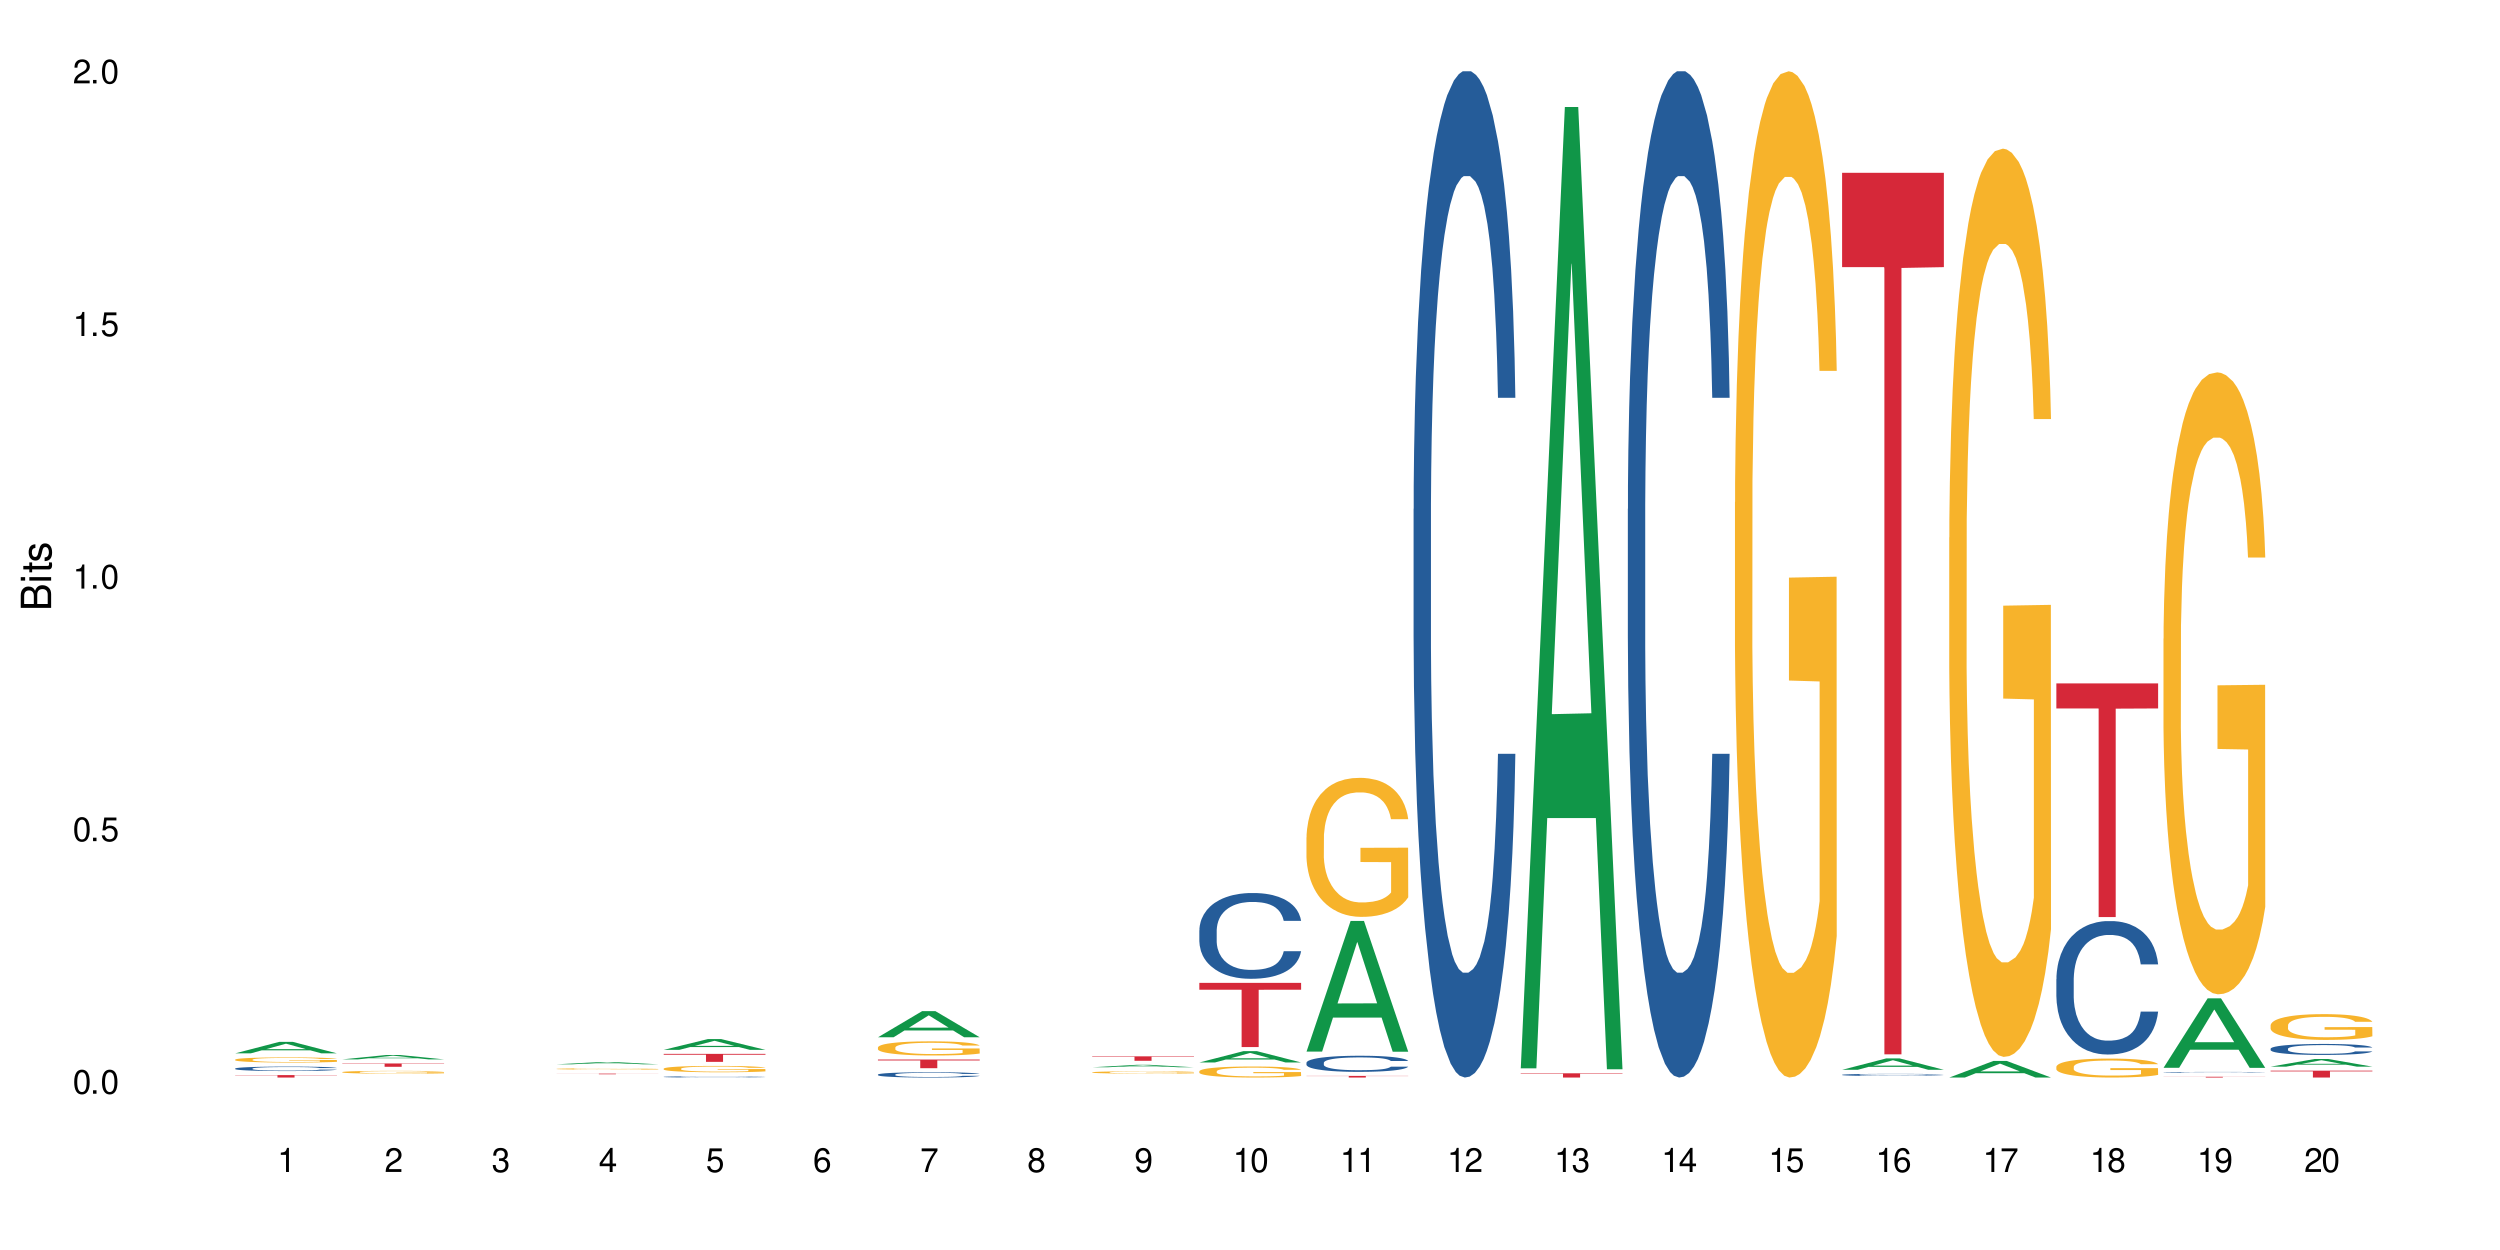 <?xml version="1.0" encoding="UTF-8"?>
<svg xmlns="http://www.w3.org/2000/svg" xmlns:xlink="http://www.w3.org/1999/xlink" width="720" height="360" viewBox="0 0 720 360">
<defs>
<g>
<g id="glyph-0-0">
</g>
<g id="glyph-0-1">
<path d="M 2.641 -6.938 C 2 -6.938 1.422 -6.656 1.078 -6.172 C 0.641 -5.562 0.406 -4.641 0.406 -3.359 C 0.406 -1.016 1.188 0.219 2.641 0.219 C 4.078 0.219 4.859 -1.016 4.859 -3.297 C 4.859 -4.641 4.656 -5.547 4.203 -6.172 C 3.844 -6.656 3.281 -6.938 2.641 -6.938 Z M 2.641 -6.188 C 3.547 -6.188 4 -5.25 4 -3.375 C 4 -1.406 3.562 -0.484 2.625 -0.484 C 1.734 -0.484 1.281 -1.438 1.281 -3.344 C 1.281 -5.25 1.734 -6.188 2.641 -6.188 Z M 2.641 -6.188 "/>
</g>
<g id="glyph-0-2">
<path d="M 1.828 -1 L 0.828 -1 L 0.828 0 L 1.828 0 Z M 1.828 -1 "/>
</g>
<g id="glyph-0-3">
<path d="M 4.562 -6.797 L 1.062 -6.797 L 0.547 -3.094 L 1.328 -3.094 C 1.719 -3.562 2.047 -3.734 2.578 -3.734 C 3.484 -3.734 4.062 -3.109 4.062 -2.094 C 4.062 -1.125 3.484 -0.531 2.578 -0.531 C 1.828 -0.531 1.375 -0.906 1.188 -1.672 L 0.328 -1.672 C 0.453 -1.109 0.547 -0.844 0.75 -0.594 C 1.125 -0.078 1.828 0.219 2.594 0.219 C 3.969 0.219 4.922 -0.781 4.922 -2.219 C 4.922 -3.562 4.031 -4.484 2.719 -4.484 C 2.25 -4.484 1.859 -4.359 1.469 -4.062 L 1.734 -5.969 L 4.562 -5.969 Z M 4.562 -6.797 "/>
</g>
<g id="glyph-0-4">
<path d="M 2.484 -4.938 L 2.484 0 L 3.328 0 L 3.328 -6.938 L 2.766 -6.938 C 2.469 -5.875 2.281 -5.734 0.984 -5.562 L 0.984 -4.938 Z M 2.484 -4.938 "/>
</g>
<g id="glyph-0-5">
<path d="M 4.859 -0.828 L 1.281 -0.828 C 1.359 -1.406 1.672 -1.781 2.5 -2.281 L 3.469 -2.828 C 4.406 -3.344 4.906 -4.062 4.906 -4.906 C 4.906 -5.484 4.672 -6.031 4.266 -6.406 C 3.859 -6.766 3.375 -6.938 2.719 -6.938 C 1.859 -6.938 1.219 -6.625 0.844 -6.031 C 0.609 -5.672 0.5 -5.234 0.484 -4.531 L 1.328 -4.531 C 1.359 -5.016 1.406 -5.281 1.531 -5.516 C 1.75 -5.938 2.188 -6.203 2.703 -6.203 C 3.469 -6.203 4.031 -5.641 4.031 -4.891 C 4.031 -4.344 3.719 -3.859 3.125 -3.516 L 2.234 -3 C 0.812 -2.172 0.406 -1.531 0.328 -0.016 L 4.859 -0.016 Z M 4.859 -0.828 "/>
</g>
<g id="glyph-0-6">
<path d="M 2.125 -3.188 L 2.578 -3.188 C 3.5 -3.188 3.984 -2.766 3.984 -1.922 C 3.984 -1.062 3.469 -0.531 2.594 -0.531 C 1.656 -0.531 1.203 -1 1.156 -2.016 L 0.312 -2.016 C 0.344 -1.453 0.438 -1.094 0.609 -0.781 C 0.953 -0.109 1.625 0.219 2.547 0.219 C 3.953 0.219 4.859 -0.625 4.859 -1.938 C 4.859 -2.828 4.516 -3.297 3.703 -3.594 C 4.344 -3.844 4.656 -4.328 4.656 -5.031 C 4.656 -6.219 3.875 -6.938 2.578 -6.938 C 1.203 -6.938 0.484 -6.172 0.453 -4.703 L 1.297 -4.703 C 1.312 -5.125 1.344 -5.359 1.453 -5.578 C 1.641 -5.969 2.062 -6.203 2.594 -6.203 C 3.344 -6.203 3.797 -5.75 3.797 -5 C 3.797 -4.516 3.609 -4.219 3.25 -4.047 C 3.016 -3.953 2.703 -3.922 2.125 -3.906 Z M 2.125 -3.188 "/>
</g>
<g id="glyph-0-7">
<path d="M 3.141 -1.672 L 3.141 0 L 3.984 0 L 3.984 -1.672 L 4.984 -1.672 L 4.984 -2.438 L 3.984 -2.438 L 3.984 -6.938 L 3.359 -6.938 L 0.266 -2.578 L 0.266 -1.672 Z M 3.141 -2.438 L 1 -2.438 L 3.141 -5.5 Z M 3.141 -2.438 "/>
</g>
<g id="glyph-0-8">
<path d="M 4.781 -5.125 C 4.609 -6.266 3.891 -6.938 2.844 -6.938 C 2.094 -6.938 1.422 -6.578 1.031 -5.953 C 0.594 -5.266 0.406 -4.422 0.406 -3.172 C 0.406 -2 0.578 -1.25 0.984 -0.641 C 1.359 -0.078 1.953 0.219 2.703 0.219 C 3.984 0.219 4.922 -0.75 4.922 -2.094 C 4.922 -3.375 4.062 -4.281 2.844 -4.281 C 2.172 -4.281 1.641 -4.031 1.281 -3.516 C 1.281 -5.234 1.828 -6.188 2.797 -6.188 C 3.391 -6.188 3.797 -5.797 3.938 -5.125 Z M 2.734 -3.531 C 3.547 -3.531 4.062 -2.953 4.062 -2.031 C 4.062 -1.156 3.484 -0.531 2.703 -0.531 C 1.922 -0.531 1.328 -1.188 1.328 -2.078 C 1.328 -2.938 1.906 -3.531 2.734 -3.531 Z M 2.734 -3.531 "/>
</g>
<g id="glyph-0-9">
<path d="M 4.984 -6.797 L 0.438 -6.797 L 0.438 -5.969 L 4.109 -5.969 C 2.5 -3.656 1.828 -2.234 1.328 0 L 2.219 0 C 2.594 -2.172 3.453 -4.047 4.984 -6.094 Z M 4.984 -6.797 "/>
</g>
<g id="glyph-0-10">
<path d="M 3.75 -3.656 C 4.469 -4.094 4.688 -4.438 4.688 -5.078 C 4.688 -6.172 3.844 -6.938 2.641 -6.938 C 1.438 -6.938 0.594 -6.172 0.594 -5.094 C 0.594 -4.438 0.812 -4.094 1.516 -3.656 C 0.734 -3.266 0.359 -2.703 0.359 -1.922 C 0.359 -0.656 1.281 0.219 2.641 0.219 C 3.984 0.219 4.922 -0.656 4.922 -1.922 C 4.922 -2.703 4.531 -3.266 3.75 -3.656 Z M 2.641 -6.188 C 3.359 -6.188 3.812 -5.75 3.812 -5.062 C 3.812 -4.406 3.344 -3.984 2.641 -3.984 C 1.922 -3.984 1.453 -4.406 1.453 -5.078 C 1.453 -5.75 1.922 -6.188 2.641 -6.188 Z M 2.641 -3.266 C 3.484 -3.266 4.062 -2.719 4.062 -1.906 C 4.062 -1.078 3.484 -0.531 2.625 -0.531 C 1.797 -0.531 1.219 -1.094 1.219 -1.906 C 1.219 -2.719 1.781 -3.266 2.641 -3.266 Z M 2.641 -3.266 "/>
</g>
<g id="glyph-0-11">
<path d="M 0.516 -1.578 C 0.672 -0.453 1.406 0.219 2.438 0.219 C 3.188 0.219 3.859 -0.141 4.266 -0.766 C 4.688 -1.453 4.891 -2.297 4.891 -3.547 C 4.891 -4.719 4.703 -5.453 4.312 -6.078 C 3.938 -6.641 3.344 -6.938 2.594 -6.938 C 1.297 -6.938 0.359 -5.969 0.359 -4.625 C 0.359 -3.344 1.234 -2.453 2.453 -2.453 C 3.094 -2.453 3.578 -2.672 4.016 -3.203 C 4 -1.484 3.469 -0.531 2.5 -0.531 C 1.906 -0.531 1.484 -0.906 1.359 -1.578 Z M 2.578 -6.203 C 3.375 -6.203 3.969 -5.531 3.969 -4.641 C 3.969 -3.797 3.391 -3.188 2.547 -3.188 C 1.734 -3.188 1.234 -3.766 1.234 -4.688 C 1.234 -5.562 1.797 -6.203 2.578 -6.203 Z M 2.578 -6.203 "/>
</g>
<g id="glyph-1-0">
</g>
<g id="glyph-1-1">
<path d="M 0 -0.953 L 0 -4.891 C 0 -5.719 -0.234 -6.344 -0.734 -6.797 C -1.188 -7.234 -1.812 -7.469 -2.5 -7.469 C -3.547 -7.469 -4.188 -7 -4.625 -5.875 C -4.984 -6.688 -5.625 -7.094 -6.531 -7.094 C -7.172 -7.094 -7.734 -6.859 -8.141 -6.391 C -8.562 -5.922 -8.75 -5.344 -8.75 -4.5 L -8.75 -0.953 Z M -4.984 -2.062 L -7.766 -2.062 L -7.766 -4.219 C -7.766 -4.844 -7.688 -5.203 -7.453 -5.5 C -7.219 -5.812 -6.859 -5.969 -6.375 -5.969 C -5.891 -5.969 -5.531 -5.812 -5.297 -5.5 C -5.062 -5.203 -4.984 -4.844 -4.984 -4.219 Z M -0.984 -2.062 L -4 -2.062 L -4 -4.781 C -4 -5.766 -3.438 -6.359 -2.484 -6.359 C -1.547 -6.359 -0.984 -5.766 -0.984 -4.781 Z M -0.984 -2.062 "/>
</g>
<g id="glyph-1-2">
<path d="M -6.281 -1.797 L -6.281 -0.797 L 0 -0.797 L 0 -1.797 Z M -8.75 -1.797 L -8.75 -0.797 L -7.484 -0.797 L -7.484 -1.797 Z M -8.75 -1.797 "/>
</g>
<g id="glyph-1-3">
<path d="M -6.281 -3.047 L -6.281 -2.016 L -8.016 -2.016 L -8.016 -1.016 L -6.281 -1.016 L -6.281 -0.172 L -5.469 -0.172 L -5.469 -1.016 L -0.719 -1.016 C -0.078 -1.016 0.281 -1.453 0.281 -2.234 C 0.281 -2.5 0.25 -2.719 0.188 -3.047 L -0.641 -3.047 C -0.609 -2.906 -0.594 -2.766 -0.594 -2.562 C -0.594 -2.141 -0.719 -2.016 -1.156 -2.016 L -5.469 -2.016 L -5.469 -3.047 Z M -6.281 -3.047 "/>
</g>
<g id="glyph-1-4">
<path d="M -4.531 -5.25 C -5.766 -5.25 -6.469 -4.422 -6.469 -2.969 C -6.469 -1.516 -5.719 -0.562 -4.547 -0.562 C -3.562 -0.562 -3.094 -1.062 -2.734 -2.562 L -2.516 -3.484 C -2.344 -4.188 -2.094 -4.469 -1.641 -4.469 C -1.047 -4.469 -0.641 -3.875 -0.641 -3 C -0.641 -2.453 -0.797 -2 -1.062 -1.75 C -1.25 -1.594 -1.422 -1.531 -1.875 -1.469 L -1.875 -0.406 C -0.422 -0.453 0.281 -1.266 0.281 -2.922 C 0.281 -4.5 -0.5 -5.516 -1.719 -5.516 C -2.656 -5.516 -3.172 -4.984 -3.469 -3.734 L -3.703 -2.766 C -3.891 -1.953 -4.156 -1.609 -4.594 -1.609 C -5.188 -1.609 -5.547 -2.125 -5.547 -2.938 C -5.547 -3.75 -5.203 -4.172 -4.531 -4.203 Z M -4.531 -5.25 "/>
</g>
</g>
</defs>
<rect x="-72" y="-36" width="864" height="432" fill="rgb(100%, 100%, 100%)" fill-opacity="1"/>
<path fill-rule="nonzero" fill="rgb(6.275%, 58.824%, 28.235%)" fill-opacity="1" d="M 67.73 303.363 L 67.762 303.359 L 80.445 300.055 L 84.297 300.055 L 97.043 303.367 L 92.562 303.367 L 89.371 302.5 L 75.371 302.5 L 72.238 303.363 L 67.73 303.363 L 76.719 302.145 L 88.086 302.141 L 82.418 300.594 L 82.355 300.594 L 82.293 300.602 L 76.688 302.141 L 76.719 302.145 Z M 67.73 303.363 "/>
<path fill-rule="nonzero" fill="rgb(14.51%, 36.078%, 60%)" fill-opacity="1" d="M 67.73 307.738 L 67.766 307.734 L 67.766 307.707 L 67.875 307.664 L 68.125 307.605 L 68.375 307.566 L 69.02 307.496 L 69.91 307.43 L 70.84 307.379 L 71.52 307.348 L 72.129 307.324 L 73.523 307.281 L 74.414 307.258 L 75.379 307.238 L 76.559 307.219 L 77.418 307.207 L 79.348 307.188 L 80.777 307.18 L 81.887 307.176 L 84.281 307.176 L 85.711 307.18 L 86.746 307.188 L 87.891 307.195 L 88.855 307.207 L 90.535 307.234 L 92.035 307.266 L 92.715 307.285 L 93.789 307.32 L 94.609 307.355 L 95.184 307.387 L 95.824 307.43 L 96.398 307.484 L 96.828 307.543 L 97.043 307.594 L 92.035 307.594 L 91.785 307.547 L 91.5 307.512 L 90.965 307.461 L 90.43 307.43 L 89.68 307.395 L 89 307.371 L 88.07 307.348 L 87.246 307.336 L 86.391 307.324 L 85.566 307.316 L 83.996 307.312 L 81.492 307.312 L 80.098 307.324 L 79.348 307.332 L 78.277 307.348 L 77.523 307.363 L 76.633 307.387 L 76.023 307.406 L 75.273 307.438 L 74.738 307.465 L 74.129 307.504 L 73.773 307.531 L 73.449 307.566 L 73.164 307.605 L 72.949 307.645 L 72.805 307.688 L 72.734 307.73 L 72.734 307.914 L 72.805 307.957 L 72.984 308.004 L 73.449 308.078 L 74.129 308.141 L 74.914 308.188 L 75.668 308.223 L 76.094 308.242 L 76.668 308.258 L 77.562 308.281 L 78.848 308.305 L 79.598 308.316 L 80.742 308.324 L 81.922 308.332 L 83.496 308.332 L 84.887 308.324 L 85.816 308.32 L 86.781 308.309 L 88.105 308.289 L 88.926 308.27 L 89.641 308.25 L 90.18 308.227 L 90.535 308.207 L 91.07 308.172 L 91.5 308.133 L 91.824 308.09 L 92.035 308.051 L 97.043 308.051 L 96.828 308.098 L 96.504 308.145 L 96.184 308.176 L 95.684 308.219 L 95.109 308.254 L 94.289 308.297 L 93.609 308.324 L 92.715 308.352 L 91.895 308.375 L 91 308.395 L 89.68 308.418 L 88.82 308.43 L 87.891 308.441 L 86.781 308.449 L 85.387 308.457 L 83.887 308.465 L 82.492 308.465 L 80.992 308.461 L 79.883 308.457 L 78.418 308.445 L 76.594 308.426 L 75.273 308.402 L 74.238 308.379 L 73.344 308.355 L 72.344 308.324 L 71.055 308.273 L 70.27 308.234 L 69.734 308.199 L 69.125 308.156 L 68.695 308.113 L 68.195 308.047 L 67.84 307.965 L 67.73 307.898 Z M 67.73 307.738 "/>
<path fill-rule="nonzero" fill="rgb(96.863%, 70.196%, 16.863%)" fill-opacity="1" d="M 67.73 305.164 L 67.766 305.164 L 67.766 305.137 L 67.91 305.074 L 68.266 304.992 L 68.73 304.922 L 69.23 304.867 L 69.555 304.84 L 70.09 304.801 L 70.555 304.77 L 71.734 304.707 L 73.234 304.652 L 74.059 304.629 L 74.988 304.605 L 76.309 304.578 L 76.918 304.57 L 78.777 304.547 L 80.887 304.535 L 83.207 304.531 L 84.281 304.531 L 85.746 304.535 L 87.746 304.551 L 88.891 304.566 L 89.785 304.578 L 90.715 304.598 L 91.859 304.625 L 92.93 304.656 L 93.789 304.688 L 94.645 304.73 L 95.359 304.773 L 95.969 304.82 L 96.504 304.875 L 96.828 304.926 L 97.043 304.973 L 92.074 304.973 L 91.785 304.926 L 91.465 304.887 L 90.93 304.844 L 90.395 304.809 L 89.855 304.785 L 88.855 304.75 L 87.996 304.727 L 86.926 304.707 L 85.891 304.695 L 84.711 304.688 L 82.102 304.688 L 80.383 304.695 L 79.383 304.707 L 78.668 304.719 L 77.668 304.738 L 77.059 304.754 L 76.703 304.766 L 75.629 304.805 L 74.914 304.844 L 74.523 304.871 L 74.023 304.91 L 73.664 304.945 L 73.27 305 L 73.059 305.043 L 72.77 305.133 L 72.734 305.379 L 72.844 305.43 L 73.059 305.484 L 73.344 305.535 L 73.773 305.586 L 74.199 305.625 L 74.953 305.676 L 75.594 305.711 L 76.094 305.734 L 77.059 305.773 L 77.453 305.785 L 78.383 305.809 L 79.348 305.828 L 80.527 305.844 L 81.422 305.852 L 82.852 305.859 L 84.672 305.859 L 86.82 305.852 L 88.176 305.84 L 89.105 305.828 L 89.715 305.82 L 90.465 305.805 L 91 305.789 L 91.5 305.777 L 92.109 305.754 L 92.109 305.43 L 83.281 305.426 L 83.281 305.277 L 97.004 305.273 L 97.043 305.805 L 96.289 305.84 L 95.359 305.875 L 94.469 305.902 L 93.539 305.926 L 92.215 305.953 L 91.145 305.969 L 89.5 305.988 L 87.996 306 L 86.426 306.008 L 85.031 306.012 L 81.922 306.012 L 80.348 306 L 79.098 305.992 L 76.809 305.961 L 75.379 305.93 L 74.449 305.91 L 72.52 305.848 L 71.664 305.809 L 71.09 305.781 L 70.52 305.75 L 69.91 305.707 L 69.34 305.66 L 68.91 305.621 L 68.516 305.574 L 68.23 305.527 L 67.945 305.469 L 67.801 305.418 L 67.73 305.375 Z M 67.73 305.164 "/>
<path fill-rule="nonzero" fill="rgb(83.922%, 15.686%, 22.353%)" fill-opacity="1" d="M 67.73 309.629 L 97.043 309.629 L 97.043 309.703 L 84.824 309.703 L 84.824 310.332 L 79.91 310.332 L 79.91 309.703 L 67.73 309.703 Z M 67.73 309.629 "/>
<path fill-rule="nonzero" fill="rgb(6.275%, 58.824%, 28.235%)" fill-opacity="1" d="M 98.582 305.102 L 98.613 305.102 L 111.297 303.832 L 115.148 303.832 L 127.895 305.105 L 123.418 305.105 L 120.223 304.773 L 106.223 304.773 L 103.094 305.102 L 98.582 305.102 L 107.57 304.633 L 118.938 304.633 L 113.27 304.039 L 113.145 304.039 L 107.539 304.633 L 107.57 304.633 Z M 98.582 305.102 "/>
<path fill-rule="nonzero" fill="rgb(96.863%, 70.196%, 16.863%)" fill-opacity="1" d="M 98.582 308.758 L 98.621 308.758 L 98.621 308.742 L 98.762 308.707 L 99.121 308.66 L 99.586 308.621 L 100.086 308.594 L 100.406 308.578 L 100.941 308.555 L 101.406 308.539 L 102.586 308.504 L 104.09 308.473 L 104.91 308.461 L 105.84 308.449 L 107.164 308.434 L 107.77 308.43 L 109.629 308.418 L 111.738 308.41 L 114.062 308.406 L 115.133 308.406 L 116.598 308.41 L 118.602 308.418 L 119.746 308.426 L 120.637 308.434 L 121.566 308.441 L 122.711 308.457 L 123.785 308.477 L 124.641 308.492 L 125.5 308.516 L 126.215 308.539 L 126.82 308.566 L 127.359 308.598 L 127.68 308.625 L 127.895 308.648 L 122.926 308.648 L 122.641 308.625 L 122.316 308.605 L 121.781 308.578 L 120.711 308.547 L 119.707 308.527 L 118.852 308.516 L 117.777 308.504 L 116.742 308.5 L 115.562 308.492 L 112.953 308.492 L 111.238 308.496 L 110.238 308.504 L 109.523 308.508 L 108.52 308.52 L 107.914 308.531 L 107.555 308.535 L 106.484 308.559 L 105.77 308.578 L 105.375 308.594 L 104.875 308.617 L 104.516 308.637 L 104.125 308.668 L 103.91 308.688 L 103.625 308.738 L 103.59 308.875 L 103.695 308.902 L 103.91 308.934 L 104.195 308.961 L 104.625 308.988 L 105.055 309.012 L 105.805 309.039 L 106.449 309.059 L 106.949 309.07 L 107.914 309.09 L 108.305 309.098 L 109.234 309.113 L 110.199 309.121 L 111.379 309.133 L 112.273 309.137 L 113.703 309.141 L 115.527 309.141 L 117.672 309.133 L 119.031 309.129 L 119.957 309.121 L 120.566 309.117 L 121.316 309.109 L 121.852 309.102 L 122.355 309.094 L 122.961 309.082 L 122.961 308.902 L 114.133 308.902 L 114.133 308.816 L 127.859 308.816 L 127.895 309.109 L 127.145 309.129 L 126.215 309.148 L 125.32 309.164 L 124.391 309.176 L 123.07 309.191 L 121.996 309.199 L 120.352 309.211 L 118.852 309.215 L 117.277 309.223 L 112.773 309.223 L 111.203 309.219 L 109.949 309.211 L 108.809 309.203 L 107.664 309.195 L 106.234 309.18 L 105.305 309.168 L 104.34 309.152 L 103.375 309.133 L 102.516 309.113 L 101.945 309.098 L 101.371 309.078 L 100.766 309.055 L 100.191 309.031 L 99.762 309.008 L 99.371 308.98 L 99.086 308.957 L 98.797 308.922 L 98.656 308.895 L 98.582 308.875 Z M 98.582 308.758 "/>
<path fill-rule="nonzero" fill="rgb(83.922%, 15.686%, 22.353%)" fill-opacity="1" d="M 98.582 306.27 L 127.895 306.27 L 127.895 306.371 L 115.68 306.375 L 115.68 307.242 L 110.766 307.242 L 110.766 306.375 L 110.691 306.371 L 98.582 306.371 Z M 98.582 306.27 "/>
<path fill-rule="nonzero" fill="rgb(6.275%, 58.824%, 28.235%)" fill-opacity="1" d="M 160.289 306.523 L 160.32 306.523 L 173.004 305.855 L 176.855 305.855 L 189.602 306.523 L 185.121 306.523 L 181.93 306.352 L 167.93 306.352 L 164.801 306.523 L 160.289 306.523 L 169.277 306.277 L 180.645 306.277 L 174.977 305.965 L 174.852 305.965 L 169.246 306.277 L 169.277 306.277 Z M 160.289 306.523 "/>
<path fill-rule="nonzero" fill="rgb(96.863%, 70.196%, 16.863%)" fill-opacity="1" d="M 160.289 307.84 L 160.324 307.84 L 160.324 307.832 L 160.469 307.816 L 160.824 307.797 L 161.289 307.781 L 161.789 307.77 L 162.113 307.762 L 162.648 307.75 L 163.113 307.746 L 164.293 307.73 L 165.793 307.719 L 166.617 307.711 L 167.547 307.707 L 168.867 307.699 L 169.477 307.699 L 171.336 307.691 L 173.445 307.688 L 176.84 307.688 L 178.305 307.691 L 180.305 307.691 L 181.449 307.695 L 182.344 307.699 L 183.273 307.703 L 184.418 307.711 L 185.488 307.719 L 187.207 307.734 L 187.922 307.746 L 188.527 307.758 L 189.062 307.77 L 189.387 307.781 L 189.602 307.793 L 184.633 307.793 L 184.344 307.781 L 184.023 307.773 L 183.488 307.762 L 182.953 307.754 L 182.414 307.75 L 181.414 307.738 L 180.559 307.734 L 179.484 307.73 L 178.449 307.727 L 172.941 307.727 L 171.941 307.73 L 171.227 307.73 L 170.227 307.738 L 169.617 307.742 L 169.262 307.742 L 168.188 307.754 L 167.473 307.762 L 167.082 307.77 L 166.582 307.777 L 166.223 307.785 L 165.828 307.801 L 165.617 307.809 L 165.328 307.832 L 165.293 307.891 L 165.402 307.902 L 165.617 307.914 L 165.902 307.926 L 166.332 307.938 L 166.758 307.949 L 167.512 307.961 L 168.152 307.969 L 168.652 307.973 L 169.617 307.984 L 170.012 307.984 L 170.941 307.992 L 171.906 307.996 L 173.086 308 L 173.98 308 L 175.41 308.004 L 177.234 308.004 L 179.379 308 L 180.734 308 L 181.664 307.996 L 182.273 307.992 L 183.023 307.992 L 183.559 307.988 L 184.059 307.984 L 184.668 307.977 L 184.668 307.902 L 175.84 307.902 L 175.84 307.863 L 189.562 307.863 L 189.602 307.992 L 188.848 308 L 187.922 308.008 L 187.027 308.016 L 186.098 308.02 L 184.773 308.023 L 183.703 308.027 L 182.059 308.035 L 180.559 308.035 L 178.984 308.039 L 172.906 308.039 L 171.656 308.035 L 169.367 308.027 L 167.938 308.02 L 167.008 308.016 L 165.078 308 L 164.223 307.992 L 163.648 307.984 L 163.078 307.977 L 162.469 307.969 L 161.898 307.957 L 161.469 307.945 L 161.074 307.934 L 160.789 307.926 L 160.504 307.91 L 160.359 307.898 L 160.289 307.891 Z M 160.289 307.84 "/>
<path fill-rule="nonzero" fill="rgb(83.922%, 15.686%, 22.353%)" fill-opacity="1" d="M 160.289 309.203 L 189.602 309.203 L 189.602 309.223 L 177.383 309.223 L 177.383 309.391 L 172.469 309.391 L 172.469 309.223 L 160.289 309.223 Z M 160.289 309.203 "/>
<path fill-rule="nonzero" fill="rgb(6.275%, 58.824%, 28.235%)" fill-opacity="1" d="M 191.145 302.355 L 191.176 302.355 L 203.855 299.258 L 207.707 299.258 L 220.453 302.359 L 215.977 302.359 L 212.781 301.551 L 198.785 301.551 L 195.652 302.355 L 191.145 302.355 L 200.129 301.215 L 211.496 301.211 L 205.828 299.762 L 205.766 299.762 L 205.703 299.77 L 200.098 301.211 L 200.129 301.215 Z M 191.145 302.355 "/>
<path fill-rule="nonzero" fill="rgb(14.51%, 36.078%, 60%)" fill-opacity="1" d="M 191.145 310.133 L 191.18 310.133 L 191.18 310.125 L 191.285 310.109 L 191.535 310.094 L 191.785 310.086 L 192.43 310.066 L 193.324 310.047 L 194.254 310.031 L 194.93 310.023 L 195.539 310.02 L 196.934 310.004 L 197.828 310 L 198.793 309.992 L 199.973 309.988 L 200.828 309.984 L 202.758 309.98 L 204.188 309.977 L 209.121 309.977 L 210.16 309.98 L 211.301 309.98 L 212.266 309.984 L 213.949 309.992 L 215.449 310 L 216.129 310.008 L 217.199 310.016 L 218.023 310.027 L 218.594 310.035 L 219.238 310.047 L 219.809 310.062 L 220.238 310.078 L 220.453 310.094 L 215.449 310.094 L 215.199 310.078 L 214.914 310.07 L 214.375 310.055 L 213.84 310.047 L 213.09 310.035 L 212.41 310.031 L 211.48 310.023 L 210.66 310.02 L 209.801 310.02 L 208.98 310.016 L 203.512 310.016 L 202.758 310.02 L 201.688 310.023 L 200.938 310.027 L 200.043 310.035 L 199.434 310.039 L 198.684 310.047 L 198.148 310.055 L 197.539 310.066 L 197.184 310.074 L 196.863 310.086 L 196.574 310.094 L 196.359 310.105 L 196.219 310.117 L 196.148 310.129 L 196.148 310.18 L 196.219 310.191 L 196.398 310.207 L 196.863 310.227 L 197.539 310.242 L 198.328 310.258 L 199.078 310.266 L 199.508 310.27 L 200.078 310.277 L 200.973 310.281 L 202.258 310.289 L 203.008 310.293 L 204.152 310.293 L 205.332 310.297 L 206.906 310.297 L 208.301 310.293 L 209.23 310.293 L 210.195 310.289 L 211.516 310.285 L 212.34 310.277 L 213.055 310.273 L 213.59 310.266 L 213.949 310.262 L 214.484 310.25 L 214.914 310.242 L 215.234 310.23 L 215.449 310.219 L 220.453 310.219 L 220.238 310.23 L 219.918 310.242 L 219.594 310.254 L 219.094 310.266 L 218.523 310.273 L 217.699 310.285 L 217.02 310.293 L 216.129 310.301 L 215.305 310.309 L 214.414 310.312 L 213.09 310.32 L 212.23 310.324 L 211.301 310.324 L 210.195 310.328 L 208.801 310.332 L 203.297 310.332 L 201.832 310.328 L 200.008 310.32 L 198.684 310.316 L 197.648 310.309 L 196.754 310.305 L 195.754 310.293 L 194.469 310.281 L 193.68 310.27 L 193.145 310.258 L 192.535 310.246 L 192.109 310.234 L 191.605 310.219 L 191.25 310.195 L 191.145 310.176 Z M 191.145 310.133 "/>
<path fill-rule="nonzero" fill="rgb(96.863%, 70.196%, 16.863%)" fill-opacity="1" d="M 191.145 307.766 L 191.18 307.762 L 191.18 307.73 L 191.32 307.652 L 191.68 307.551 L 192.145 307.465 L 192.645 307.398 L 192.965 307.363 L 193.5 307.312 L 193.965 307.277 L 195.145 307.199 L 196.648 307.129 L 197.469 307.102 L 198.398 307.07 L 199.723 307.039 L 200.328 307.027 L 202.188 307 L 204.297 306.984 L 206.621 306.98 L 207.691 306.98 L 209.156 306.988 L 211.16 307.008 L 212.305 307.023 L 213.195 307.039 L 214.125 307.062 L 215.27 307.094 L 216.344 307.137 L 217.199 307.176 L 218.059 307.227 L 218.773 307.277 L 219.379 307.336 L 219.918 307.406 L 220.238 307.465 L 220.453 307.523 L 215.484 307.523 L 215.199 307.465 L 214.875 307.422 L 214.34 307.367 L 213.805 307.324 L 213.27 307.293 L 212.266 307.25 L 211.41 307.223 L 210.336 307.199 L 209.301 307.184 L 208.121 307.176 L 207.406 307.172 L 205.512 307.172 L 203.797 307.184 L 202.797 307.195 L 202.082 307.211 L 201.078 307.234 L 200.473 307.254 L 200.113 307.27 L 199.043 307.32 L 198.328 307.367 L 197.934 307.398 L 197.434 307.449 L 197.074 307.496 L 196.684 307.562 L 196.469 307.613 L 196.184 307.727 L 196.148 308.027 L 196.254 308.09 L 196.469 308.16 L 196.754 308.219 L 197.184 308.285 L 197.613 308.332 L 198.363 308.398 L 199.008 308.441 L 199.508 308.469 L 200.473 308.516 L 200.863 308.531 L 201.793 308.559 L 202.758 308.582 L 203.938 308.605 L 204.832 308.613 L 206.262 308.621 L 208.086 308.621 L 210.23 308.613 L 211.59 308.598 L 212.52 308.586 L 213.125 308.574 L 213.875 308.555 L 214.414 308.539 L 214.914 308.52 L 215.52 308.492 L 215.52 308.09 L 206.691 308.09 L 206.691 307.902 L 220.418 307.898 L 220.453 308.555 L 219.703 308.602 L 218.773 308.645 L 217.879 308.676 L 216.949 308.707 L 215.629 308.738 L 214.555 308.758 L 212.91 308.781 L 211.41 308.797 L 209.836 308.805 L 208.441 308.812 L 206.797 308.812 L 205.332 308.809 L 203.762 308.801 L 202.508 308.785 L 201.367 308.77 L 200.223 308.746 L 198.793 308.711 L 197.863 308.684 L 196.898 308.648 L 195.934 308.605 L 195.074 308.562 L 194.504 308.527 L 193.93 308.488 L 193.324 308.438 L 192.75 308.379 L 192.32 308.328 L 191.93 308.27 L 191.645 308.215 L 191.355 308.137 L 191.215 308.078 L 191.145 308.027 Z M 191.145 307.766 "/>
<path fill-rule="nonzero" fill="rgb(83.922%, 15.686%, 22.353%)" fill-opacity="1" d="M 191.145 303.523 L 220.453 303.523 L 220.453 303.77 L 208.238 303.77 L 208.238 305.816 L 203.324 305.816 L 203.324 303.773 L 203.25 303.77 L 191.145 303.77 Z M 191.145 303.523 "/>
<path fill-rule="nonzero" fill="rgb(6.275%, 58.824%, 28.235%)" fill-opacity="1" d="M 252.848 298.734 L 252.879 298.73 L 265.562 291.215 L 269.414 291.215 L 282.16 298.742 L 277.68 298.742 L 274.488 296.777 L 260.488 296.777 L 257.359 298.734 L 252.848 298.734 L 261.836 295.965 L 273.203 295.957 L 267.535 292.445 L 267.473 292.438 L 267.41 292.457 L 261.805 295.957 L 261.836 295.965 Z M 252.848 298.734 "/>
<path fill-rule="nonzero" fill="rgb(14.51%, 36.078%, 60%)" fill-opacity="1" d="M 252.848 309.469 L 252.883 309.469 L 252.883 309.434 L 252.992 309.383 L 253.242 309.316 L 253.492 309.27 L 254.137 309.188 L 255.027 309.105 L 255.957 309.047 L 256.637 309.008 L 257.246 308.98 L 258.641 308.93 L 259.531 308.902 L 260.496 308.879 L 261.676 308.855 L 262.535 308.844 L 264.465 308.82 L 265.895 308.809 L 267.004 308.805 L 269.398 308.805 L 270.828 308.812 L 271.863 308.82 L 273.008 308.828 L 273.973 308.844 L 275.652 308.871 L 277.156 308.91 L 277.832 308.934 L 278.906 308.977 L 279.727 309.02 L 280.301 309.055 L 280.945 309.105 L 281.516 309.172 L 281.945 309.242 L 282.16 309.301 L 277.156 309.301 L 276.906 309.246 L 276.617 309.203 L 276.082 309.145 L 275.547 309.105 L 274.797 309.062 L 274.117 309.039 L 273.188 309.012 L 272.363 308.996 L 271.508 308.98 L 270.684 308.973 L 269.113 308.965 L 267.289 308.965 L 266.609 308.969 L 265.215 308.98 L 264.465 308.988 L 263.395 309.008 L 262.641 309.027 L 261.75 309.055 L 261.141 309.078 L 260.391 309.113 L 259.855 309.145 L 259.246 309.191 L 258.891 309.227 L 258.566 309.266 L 258.281 309.312 L 258.066 309.359 L 257.926 309.414 L 257.852 309.465 L 257.852 309.68 L 257.926 309.73 L 258.102 309.789 L 258.566 309.875 L 259.246 309.949 L 260.031 310.008 L 260.785 310.047 L 261.211 310.066 L 261.785 310.09 L 262.68 310.117 L 263.965 310.145 L 264.715 310.156 L 265.859 310.168 L 267.039 310.172 L 268.613 310.172 L 270.004 310.168 L 270.934 310.16 L 271.898 310.148 L 273.223 310.125 L 274.043 310.105 L 274.758 310.078 L 275.297 310.051 L 275.652 310.027 L 276.188 309.984 L 276.617 309.938 L 276.941 309.891 L 277.156 309.84 L 282.16 309.84 L 281.945 309.898 L 281.621 309.953 L 281.301 309.992 L 280.801 310.039 L 280.23 310.086 L 279.406 310.133 L 278.727 310.164 L 277.832 310.199 L 277.012 310.227 L 276.117 310.25 L 274.797 310.277 L 273.938 310.293 L 273.008 310.305 L 271.898 310.316 L 270.508 310.324 L 269.004 310.332 L 267.609 310.332 L 266.109 310.328 L 265 310.324 L 263.535 310.312 L 261.715 310.285 L 260.391 310.262 L 259.355 310.234 L 258.461 310.207 L 257.461 310.168 L 256.172 310.105 L 255.387 310.059 L 254.852 310.02 L 254.242 309.965 L 253.812 309.918 L 253.312 309.84 L 252.957 309.738 L 252.848 309.664 Z M 252.848 309.469 "/>
<path fill-rule="nonzero" fill="rgb(96.863%, 70.196%, 16.863%)" fill-opacity="1" d="M 252.848 301.652 L 252.883 301.648 L 252.883 301.574 L 253.027 301.406 L 253.383 301.176 L 253.848 300.988 L 254.352 300.836 L 254.672 300.758 L 255.207 300.648 L 255.672 300.566 L 256.852 300.398 L 258.352 300.242 L 259.176 300.176 L 260.105 300.113 L 261.426 300.039 L 262.035 300.016 L 263.895 299.953 L 266.004 299.918 L 268.324 299.906 L 269.398 299.91 L 270.863 299.926 L 272.863 299.965 L 274.008 300.004 L 274.902 300.039 L 275.832 300.09 L 276.977 300.164 L 278.047 300.254 L 278.906 300.344 L 279.766 300.453 L 280.48 300.574 L 281.086 300.703 L 281.621 300.859 L 281.945 300.992 L 282.16 301.121 L 277.191 301.121 L 276.906 300.992 L 276.582 300.891 L 276.047 300.766 L 275.512 300.676 L 274.973 300.605 L 273.973 300.512 L 273.117 300.449 L 272.043 300.398 L 271.008 300.363 L 269.828 300.344 L 269.113 300.336 L 267.219 300.336 L 265.5 300.359 L 264.5 300.391 L 263.785 300.422 L 262.785 300.477 L 262.176 300.52 L 261.82 300.551 L 260.746 300.668 L 260.031 300.77 L 259.641 300.84 L 259.141 300.953 L 258.781 301.055 L 258.391 301.203 L 258.176 301.316 L 257.887 301.566 L 257.852 302.238 L 257.961 302.379 L 258.176 302.531 L 258.461 302.668 L 258.891 302.809 L 259.316 302.918 L 260.07 303.062 L 260.711 303.16 L 261.211 303.223 L 262.176 303.324 L 262.57 303.355 L 263.5 303.422 L 264.465 303.477 L 265.645 303.52 L 266.539 303.543 L 267.969 303.562 L 269.793 303.562 L 271.938 303.539 L 273.293 303.508 L 274.223 303.48 L 274.832 303.453 L 275.582 303.41 L 276.117 303.375 L 276.617 303.332 L 277.227 303.27 L 277.227 302.379 L 268.398 302.375 L 268.398 301.961 L 282.121 301.957 L 282.16 303.41 L 281.406 303.512 L 280.48 303.609 L 279.586 303.684 L 278.656 303.746 L 277.332 303.816 L 276.262 303.863 L 274.617 303.914 L 273.117 303.949 L 271.543 303.973 L 270.148 303.98 L 268.504 303.984 L 267.039 303.977 L 265.465 303.957 L 264.215 303.926 L 263.07 303.891 L 261.926 303.84 L 260.496 303.762 L 259.57 303.699 L 258.602 303.621 L 257.637 303.527 L 256.781 303.426 L 256.207 303.348 L 255.637 303.258 L 255.027 303.148 L 254.457 303.02 L 254.027 302.906 L 253.637 302.773 L 253.348 302.652 L 253.062 302.484 L 252.922 302.352 L 252.848 302.234 Z M 252.848 301.652 "/>
<path fill-rule="nonzero" fill="rgb(83.922%, 15.686%, 22.353%)" fill-opacity="1" d="M 252.848 305.148 L 282.16 305.148 L 282.16 305.418 L 269.941 305.418 L 269.941 307.641 L 265.027 307.641 L 265.027 305.422 L 264.957 305.418 L 252.848 305.418 Z M 252.848 305.148 "/>
<path fill-rule="nonzero" fill="rgb(6.275%, 58.824%, 28.235%)" fill-opacity="1" d="M 314.555 307.375 L 314.586 307.375 L 327.27 306.668 L 331.121 306.668 L 343.863 307.375 L 339.387 307.375 L 336.191 307.191 L 322.195 307.191 L 319.062 307.375 L 314.555 307.375 L 323.543 307.113 L 334.91 307.113 L 329.242 306.785 L 329.117 306.785 L 323.512 307.113 L 323.543 307.113 Z M 314.555 307.375 "/>
<path fill-rule="nonzero" fill="rgb(96.863%, 70.196%, 16.863%)" fill-opacity="1" d="M 314.555 308.824 L 314.59 308.824 L 314.59 308.812 L 314.734 308.785 L 315.09 308.746 L 315.555 308.715 L 316.055 308.691 L 316.379 308.68 L 316.914 308.66 L 317.379 308.645 L 318.559 308.617 L 320.059 308.594 L 320.883 308.582 L 321.809 308.57 L 323.133 308.559 L 323.742 308.555 L 325.598 308.547 L 327.707 308.539 L 331.105 308.539 L 332.57 308.543 L 334.57 308.547 L 335.715 308.555 L 336.609 308.559 L 337.539 308.566 L 338.68 308.582 L 339.754 308.594 L 340.613 308.609 L 341.469 308.629 L 342.184 308.648 L 342.793 308.668 L 343.328 308.695 L 343.648 308.715 L 343.863 308.738 L 338.895 308.738 L 338.609 308.715 L 338.289 308.699 L 337.754 308.68 L 337.215 308.664 L 336.68 308.652 L 335.68 308.637 L 334.82 308.629 L 333.75 308.617 L 332.711 308.613 L 331.531 308.609 L 328.922 308.609 L 327.207 308.613 L 326.207 308.617 L 325.492 308.621 L 324.492 308.633 L 323.883 308.641 L 323.527 308.645 L 322.453 308.664 L 321.738 308.68 L 321.344 308.691 L 320.844 308.711 L 320.488 308.727 L 320.094 308.75 L 319.879 308.77 L 319.594 308.809 L 319.559 308.922 L 319.664 308.941 L 319.879 308.969 L 320.168 308.992 L 320.594 309.012 L 321.023 309.031 L 321.773 309.055 L 322.418 309.07 L 322.918 309.082 L 323.883 309.098 L 324.277 309.102 L 325.207 309.113 L 326.172 309.121 L 327.352 309.129 L 328.246 309.133 L 329.676 309.137 L 331.496 309.137 L 333.641 309.133 L 335 309.129 L 335.93 309.125 L 336.535 309.117 L 337.289 309.113 L 337.824 309.105 L 338.324 309.098 L 338.934 309.09 L 338.934 308.941 L 330.102 308.941 L 330.102 308.875 L 343.828 308.875 L 343.863 309.113 L 343.113 309.129 L 342.184 309.145 L 341.289 309.156 L 340.363 309.168 L 339.039 309.18 L 337.965 309.188 L 336.324 309.195 L 334.82 309.199 L 333.25 309.203 L 331.855 309.207 L 330.211 309.207 L 328.746 309.203 L 327.172 309.203 L 325.922 309.195 L 324.777 309.191 L 323.633 309.184 L 322.203 309.168 L 321.273 309.16 L 320.309 309.145 L 319.344 309.133 L 318.484 309.113 L 317.914 309.102 L 317.344 309.086 L 316.734 309.07 L 316.164 309.047 L 315.734 309.031 L 315.34 309.008 L 315.055 308.988 L 314.77 308.961 L 314.625 308.938 L 314.555 308.918 Z M 314.555 308.824 "/>
<path fill-rule="nonzero" fill="rgb(83.922%, 15.686%, 22.353%)" fill-opacity="1" d="M 314.555 304.219 L 343.863 304.219 L 343.863 304.355 L 331.648 304.359 L 331.648 305.504 L 326.734 305.504 L 326.734 304.359 L 326.664 304.355 L 314.555 304.355 Z M 314.555 304.219 "/>
<path fill-rule="nonzero" fill="rgb(6.275%, 58.824%, 28.235%)" fill-opacity="1" d="M 345.406 305.988 L 345.438 305.988 L 358.121 302.727 L 361.973 302.727 L 374.719 305.992 L 370.238 305.992 L 367.047 305.141 L 353.047 305.141 L 349.918 305.988 L 345.406 305.988 L 354.395 304.785 L 365.762 304.785 L 360.094 303.258 L 360.031 303.254 L 359.969 303.266 L 354.363 304.785 L 354.395 304.785 Z M 345.406 305.988 "/>
<path fill-rule="nonzero" fill="rgb(14.51%, 36.078%, 60%)" fill-opacity="1" d="M 345.406 267.945 L 345.441 267.926 L 345.441 267.383 L 345.551 266.523 L 345.801 265.441 L 346.051 264.695 L 346.695 263.367 L 347.586 262.078 L 348.516 261.086 L 349.195 260.5 L 349.805 260.047 L 351.199 259.215 L 352.09 258.785 L 353.055 258.402 L 354.234 258.016 L 355.094 257.793 L 357.023 257.43 L 358.453 257.273 L 359.562 257.203 L 361.957 257.203 L 363.387 257.293 L 364.422 257.406 L 365.566 257.59 L 366.531 257.793 L 368.211 258.289 L 369.715 258.918 L 370.391 259.281 L 371.465 259.98 L 372.285 260.656 L 372.859 261.242 L 373.504 262.078 L 374.074 263.094 L 374.504 264.246 L 374.719 265.215 L 369.715 265.215 L 369.465 264.312 L 369.176 263.613 L 368.641 262.688 L 368.105 262.035 L 367.355 261.379 L 366.676 260.949 L 365.746 260.523 L 364.922 260.25 L 364.066 260.047 L 363.242 259.914 L 361.672 259.777 L 359.848 259.777 L 359.168 259.824 L 357.773 260.004 L 357.023 260.16 L 355.953 260.477 L 355.199 260.77 L 354.309 261.223 L 353.699 261.605 L 352.949 262.191 L 352.414 262.711 L 351.805 263.457 L 351.449 264.02 L 351.125 264.652 L 350.84 265.398 L 350.625 266.188 L 350.484 267.023 L 350.41 267.832 L 350.41 271.332 L 350.484 272.145 L 350.66 273.094 L 351.125 274.469 L 351.805 275.664 L 352.59 276.613 L 353.344 277.289 L 353.77 277.605 L 354.344 277.969 L 355.238 278.418 L 356.523 278.871 L 357.273 279.051 L 358.418 279.23 L 359.598 279.32 L 361.172 279.32 L 362.562 279.23 L 363.492 279.117 L 364.457 278.938 L 365.781 278.555 L 366.605 278.191 L 367.32 277.766 L 367.855 277.336 L 368.211 276.973 L 368.75 276.273 L 369.176 275.508 L 369.5 274.719 L 369.715 273.949 L 374.719 273.949 L 374.504 274.852 L 374.18 275.734 L 373.859 276.387 L 373.359 277.176 L 372.789 277.875 L 371.965 278.668 L 371.285 279.188 L 370.391 279.75 L 369.57 280.18 L 368.676 280.562 L 367.355 281.012 L 366.496 281.238 L 365.566 281.441 L 364.457 281.621 L 363.066 281.781 L 361.562 281.871 L 360.168 281.895 L 358.668 281.848 L 357.559 281.758 L 356.094 281.555 L 354.273 281.148 L 352.949 280.719 L 351.914 280.293 L 351.02 279.84 L 350.02 279.23 L 348.73 278.238 L 347.945 277.469 L 347.41 276.84 L 346.801 275.957 L 346.371 275.168 L 345.871 273.906 L 345.516 272.301 L 345.406 271.062 Z M 345.406 267.945 "/>
<path fill-rule="nonzero" fill="rgb(96.863%, 70.196%, 16.863%)" fill-opacity="1" d="M 345.406 308.516 L 345.441 308.516 L 345.441 308.457 L 345.586 308.324 L 345.945 308.145 L 346.406 307.996 L 346.91 307.883 L 347.23 307.82 L 347.766 307.734 L 348.23 307.672 L 349.41 307.539 L 350.91 307.418 L 351.734 307.367 L 352.664 307.316 L 353.984 307.262 L 354.594 307.242 L 356.453 307.195 L 358.562 307.164 L 360.883 307.156 L 361.957 307.16 L 363.422 307.172 L 365.426 307.203 L 366.566 307.23 L 367.461 307.262 L 368.391 307.297 L 369.535 307.355 L 370.605 307.426 L 371.465 307.496 L 372.324 307.582 L 373.039 307.676 L 373.645 307.777 L 374.18 307.898 L 374.504 308 L 374.719 308.102 L 369.75 308.102 L 369.465 308 L 369.141 307.922 L 368.605 307.828 L 368.07 307.758 L 367.531 307.703 L 366.531 307.625 L 365.676 307.582 L 364.602 307.539 L 363.566 307.512 L 362.387 307.496 L 361.672 307.488 L 359.777 307.488 L 358.062 307.512 L 357.059 307.535 L 356.344 307.559 L 355.344 307.602 L 354.738 307.637 L 354.379 307.66 L 353.309 307.75 L 352.59 307.828 L 352.199 307.883 L 351.699 307.973 L 351.34 308.051 L 350.949 308.164 L 350.734 308.254 L 350.445 308.449 L 350.41 308.973 L 350.52 309.082 L 350.734 309.203 L 351.02 309.305 L 351.449 309.414 L 351.875 309.5 L 352.629 309.613 L 353.27 309.688 L 353.77 309.738 L 354.738 309.816 L 355.129 309.844 L 356.059 309.895 L 357.023 309.934 L 358.203 309.969 L 359.098 309.988 L 360.527 310 L 362.352 310 L 364.496 309.984 L 365.852 309.961 L 366.781 309.938 L 367.391 309.918 L 368.141 309.887 L 368.676 309.855 L 369.176 309.824 L 369.785 309.777 L 369.785 309.082 L 360.957 309.078 L 360.957 308.754 L 374.684 308.75 L 374.719 309.887 L 373.969 309.965 L 373.039 310.039 L 372.145 310.098 L 371.215 310.148 L 369.891 310.203 L 368.82 310.238 L 367.176 310.277 L 365.676 310.305 L 364.102 310.32 L 362.707 310.328 L 361.062 310.332 L 359.598 310.328 L 358.023 310.309 L 356.773 310.285 L 355.629 310.258 L 354.484 310.219 L 353.055 310.16 L 352.129 310.109 L 351.16 310.047 L 350.195 309.977 L 349.34 309.898 L 348.766 309.836 L 348.195 309.766 L 347.586 309.68 L 347.016 309.582 L 346.586 309.492 L 346.195 309.391 L 345.906 309.293 L 345.621 309.164 L 345.48 309.059 L 345.406 308.969 Z M 345.406 308.516 "/>
<path fill-rule="nonzero" fill="rgb(83.922%, 15.686%, 22.353%)" fill-opacity="1" d="M 345.406 283.059 L 374.719 283.059 L 374.719 285.039 L 362.5 285.055 L 362.5 301.562 L 357.586 301.562 L 357.586 285.074 L 357.516 285.039 L 345.406 285.039 Z M 345.406 283.059 "/>
<path fill-rule="nonzero" fill="rgb(6.275%, 58.824%, 28.235%)" fill-opacity="1" d="M 376.262 302.859 L 376.293 302.824 L 388.973 265.227 L 392.824 265.227 L 405.57 302.895 L 401.094 302.895 L 397.898 293.062 L 383.902 293.062 L 380.77 302.859 L 376.262 302.859 L 385.246 288.992 L 396.613 288.957 L 390.945 271.379 L 390.883 271.344 L 390.82 271.453 L 385.215 288.957 L 385.246 288.992 Z M 376.262 302.859 "/>
<path fill-rule="nonzero" fill="rgb(14.51%, 36.078%, 60%)" fill-opacity="1" d="M 376.262 306.074 L 376.297 306.07 L 376.297 305.969 L 376.402 305.809 L 376.652 305.605 L 376.902 305.465 L 377.547 305.215 L 378.441 304.973 L 379.371 304.785 L 380.051 304.676 L 380.656 304.59 L 382.051 304.434 L 382.945 304.355 L 383.91 304.281 L 385.09 304.211 L 385.945 304.168 L 387.879 304.102 L 389.309 304.07 L 390.414 304.059 L 392.809 304.059 L 394.238 304.074 L 395.277 304.094 L 396.418 304.129 L 397.387 304.168 L 399.066 304.262 L 400.566 304.379 L 401.246 304.449 L 402.316 304.578 L 403.141 304.707 L 403.711 304.816 L 404.355 304.973 L 404.926 305.164 L 405.355 305.379 L 405.57 305.562 L 400.566 305.562 L 400.316 305.395 L 400.031 305.262 L 399.492 305.086 L 398.957 304.965 L 398.207 304.844 L 397.527 304.762 L 396.598 304.68 L 395.777 304.629 L 394.918 304.59 L 394.098 304.566 L 392.523 304.539 L 390.699 304.539 L 390.023 304.551 L 388.629 304.582 L 387.879 304.613 L 386.805 304.672 L 386.055 304.727 L 385.16 304.812 L 384.555 304.883 L 383.801 304.996 L 383.266 305.094 L 382.66 305.23 L 382.301 305.34 L 381.98 305.457 L 381.691 305.598 L 381.48 305.746 L 381.336 305.902 L 381.266 306.055 L 381.266 306.711 L 381.336 306.863 L 381.516 307.043 L 381.98 307.301 L 382.66 307.527 L 383.445 307.703 L 384.195 307.832 L 384.625 307.891 L 385.195 307.957 L 386.09 308.043 L 387.375 308.129 L 388.129 308.16 L 389.27 308.195 L 390.449 308.211 L 392.023 308.211 L 393.418 308.195 L 394.348 308.176 L 395.312 308.141 L 396.633 308.07 L 397.457 308 L 398.172 307.922 L 398.707 307.84 L 399.066 307.773 L 399.602 307.641 L 400.031 307.496 L 400.352 307.348 L 400.566 307.203 L 405.57 307.203 L 405.355 307.375 L 405.035 307.539 L 404.711 307.66 L 404.211 307.809 L 403.641 307.941 L 402.816 308.09 L 402.141 308.188 L 401.246 308.293 L 400.422 308.375 L 399.531 308.445 L 398.207 308.531 L 397.348 308.574 L 396.418 308.609 L 395.312 308.645 L 393.918 308.676 L 392.418 308.691 L 391.023 308.695 L 389.52 308.688 L 388.414 308.672 L 386.949 308.633 L 385.125 308.555 L 383.801 308.477 L 382.766 308.395 L 381.871 308.309 L 380.871 308.195 L 379.586 308.008 L 378.797 307.863 L 378.262 307.746 L 377.652 307.582 L 377.227 307.434 L 376.727 307.195 L 376.367 306.895 L 376.262 306.66 Z M 376.262 306.074 "/>
<path fill-rule="nonzero" fill="rgb(96.863%, 70.196%, 16.863%)" fill-opacity="1" d="M 376.262 241.168 L 376.297 241.133 L 376.297 240.398 L 376.438 238.754 L 376.797 236.488 L 377.262 234.621 L 377.762 233.16 L 378.082 232.391 L 378.621 231.293 L 379.082 230.488 L 380.262 228.844 L 381.766 227.309 L 382.586 226.648 L 383.516 226.027 L 384.84 225.332 L 385.445 225.074 L 387.305 224.492 L 389.414 224.125 L 391.738 224.016 L 392.809 224.051 L 394.273 224.199 L 396.277 224.602 L 397.422 224.965 L 398.312 225.332 L 399.242 225.809 L 400.387 226.539 L 401.461 227.418 L 402.316 228.293 L 403.176 229.391 L 403.891 230.562 L 404.5 231.844 L 405.035 233.379 L 405.355 234.656 L 405.57 235.938 L 400.602 235.938 L 400.316 234.656 L 399.996 233.672 L 399.457 232.465 L 398.922 231.586 L 398.387 230.891 L 397.387 229.941 L 396.527 229.355 L 395.453 228.844 L 394.418 228.516 L 393.238 228.293 L 392.523 228.223 L 390.629 228.223 L 388.914 228.477 L 387.914 228.77 L 387.199 229.062 L 386.195 229.609 L 385.59 230.051 L 385.23 230.344 L 384.16 231.477 L 383.445 232.5 L 383.051 233.195 L 382.551 234.293 L 382.195 235.281 L 381.801 236.742 L 381.586 237.84 L 381.301 240.328 L 381.266 246.91 L 381.371 248.301 L 381.586 249.801 L 381.871 251.117 L 382.301 252.504 L 382.73 253.566 L 383.48 254.992 L 384.125 255.945 L 384.625 256.566 L 385.59 257.555 L 385.984 257.883 L 386.91 258.539 L 387.879 259.051 L 389.055 259.492 L 389.949 259.711 L 391.379 259.895 L 393.203 259.895 L 395.348 259.676 L 396.707 259.383 L 397.637 259.09 L 398.242 258.832 L 398.992 258.43 L 399.531 258.066 L 400.031 257.664 L 400.637 257.039 L 400.637 248.301 L 391.809 248.262 L 391.809 244.168 L 405.535 244.129 L 405.57 258.43 L 404.82 259.418 L 403.891 260.367 L 402.996 261.102 L 402.066 261.723 L 400.746 262.418 L 399.672 262.855 L 398.027 263.367 L 396.527 263.695 L 394.953 263.918 L 393.559 264.027 L 391.918 264.062 L 390.449 263.988 L 388.879 263.77 L 387.625 263.477 L 386.484 263.113 L 385.34 262.637 L 383.91 261.867 L 382.98 261.246 L 382.016 260.48 L 381.051 259.562 L 380.191 258.578 L 379.621 257.809 L 379.047 256.93 L 378.441 255.832 L 377.867 254.59 L 377.441 253.457 L 377.047 252.176 L 376.762 250.969 L 376.473 249.324 L 376.332 248.008 L 376.262 246.875 Z M 376.262 241.168 "/>
<path fill-rule="nonzero" fill="rgb(83.922%, 15.686%, 22.353%)" fill-opacity="1" d="M 376.262 309.859 L 405.57 309.859 L 405.57 309.91 L 393.355 309.91 L 393.355 310.332 L 388.441 310.332 L 388.441 309.91 L 376.262 309.91 Z M 376.262 309.859 "/>
<path fill-rule="nonzero" fill="rgb(14.51%, 36.078%, 60%)" fill-opacity="1" d="M 407.113 146.621 L 407.148 146.355 L 407.148 140 L 407.258 129.934 L 407.508 117.215 L 407.758 108.477 L 408.398 92.844 L 409.293 77.746 L 410.223 66.09 L 410.902 59.203 L 411.508 53.902 L 412.902 44.102 L 413.797 39.07 L 414.762 34.566 L 415.941 30.062 L 416.801 27.414 L 418.73 23.176 L 420.16 21.32 L 421.27 20.527 L 423.664 20.527 L 425.094 21.586 L 426.129 22.91 L 427.273 25.031 L 428.238 27.414 L 429.918 33.242 L 431.418 40.66 L 432.098 44.898 L 433.172 53.109 L 433.992 61.055 L 434.566 67.945 L 435.207 77.746 L 435.781 89.668 L 436.207 103.176 L 436.422 114.566 L 431.418 114.566 L 431.168 103.973 L 430.883 95.758 L 430.348 84.898 L 429.812 77.215 L 429.059 69.535 L 428.379 64.5 L 427.453 59.469 L 426.629 56.289 L 425.773 53.902 L 424.949 52.316 L 423.375 50.727 L 421.555 50.727 L 420.875 51.254 L 419.48 53.375 L 418.73 55.23 L 417.656 58.938 L 416.906 62.383 L 416.012 67.68 L 415.406 72.184 L 414.656 79.07 L 414.117 85.164 L 413.512 93.906 L 413.152 100.527 L 412.832 107.945 L 412.547 116.688 L 412.332 125.957 L 412.188 135.762 L 412.117 145.297 L 412.117 186.355 L 412.188 195.895 L 412.367 207.02 L 412.832 223.18 L 413.512 237.219 L 414.297 248.344 L 415.047 256.293 L 415.477 260 L 416.051 264.238 L 416.941 269.535 L 418.23 274.836 L 418.98 276.953 L 420.125 279.074 L 421.305 280.133 L 422.875 280.133 L 424.27 279.074 L 425.199 277.75 L 426.164 275.629 L 427.488 271.125 L 428.309 266.887 L 429.023 261.855 L 429.559 256.82 L 429.918 252.582 L 430.453 244.371 L 430.883 235.363 L 431.203 226.094 L 431.418 217.086 L 436.422 217.086 L 436.207 227.684 L 435.887 238.012 L 435.566 245.695 L 435.066 254.969 L 434.492 263.18 L 433.672 272.449 L 432.992 278.543 L 432.098 285.168 L 431.277 290.199 L 430.383 294.703 L 429.059 300 L 428.203 302.648 L 427.273 305.035 L 426.164 307.152 L 424.77 309.008 L 423.27 310.066 L 421.875 310.332 L 420.375 309.801 L 419.266 308.742 L 417.801 306.359 L 415.977 301.59 L 414.656 296.559 L 413.617 291.523 L 412.727 286.227 L 411.723 279.074 L 410.438 267.418 L 409.652 258.41 L 409.113 250.992 L 408.508 240.664 L 408.078 231.391 L 407.578 216.555 L 407.219 197.746 L 407.113 183.18 Z M 407.113 146.621 "/>
<path fill-rule="nonzero" fill="rgb(6.275%, 58.824%, 28.235%)" fill-opacity="1" d="M 437.965 307.684 L 437.996 307.426 L 450.68 30.812 L 454.531 30.812 L 467.277 307.945 L 462.797 307.945 L 459.605 235.605 L 445.605 235.605 L 442.477 307.684 L 437.965 307.684 L 446.953 205.68 L 458.32 205.418 L 452.652 76.09 L 452.59 75.828 L 452.527 76.609 L 446.922 205.418 L 446.953 205.68 Z M 437.965 307.684 "/>
<path fill-rule="nonzero" fill="rgb(83.922%, 15.686%, 22.353%)" fill-opacity="1" d="M 437.965 309.109 L 467.277 309.109 L 467.277 309.242 L 455.062 309.242 L 455.062 310.332 L 450.145 310.332 L 450.145 309.242 L 437.965 309.242 Z M 437.965 309.109 "/>
<path fill-rule="nonzero" fill="rgb(14.51%, 36.078%, 60%)" fill-opacity="1" d="M 468.82 146.621 L 468.855 146.355 L 468.855 140 L 468.961 129.934 L 469.211 117.215 L 469.461 108.477 L 470.105 92.844 L 471 77.746 L 471.93 66.09 L 472.609 59.203 L 473.215 53.902 L 474.609 44.102 L 475.504 39.07 L 476.469 34.566 L 477.648 30.062 L 478.504 27.414 L 480.438 23.176 L 481.867 21.32 L 482.973 20.527 L 485.367 20.527 L 486.797 21.586 L 487.836 22.91 L 488.98 25.031 L 489.945 27.414 L 491.625 33.242 L 493.125 40.66 L 493.805 44.898 L 494.875 53.109 L 495.699 61.055 L 496.27 67.945 L 496.914 77.746 L 497.484 89.668 L 497.914 103.176 L 498.129 114.566 L 493.125 114.566 L 492.875 103.973 L 492.59 95.758 L 492.051 84.898 L 491.516 77.215 L 490.766 69.535 L 490.086 64.5 L 489.156 59.469 L 488.336 56.289 L 487.477 53.902 L 486.656 52.316 L 485.082 50.727 L 483.258 50.727 L 482.582 51.254 L 481.188 53.375 L 480.438 55.23 L 479.363 58.938 L 478.613 62.383 L 477.719 67.68 L 477.113 72.184 L 476.359 79.07 L 475.824 85.164 L 475.219 93.906 L 474.859 100.527 L 474.539 107.945 L 474.254 116.688 L 474.039 125.957 L 473.895 135.762 L 473.824 145.297 L 473.824 186.355 L 473.895 195.895 L 474.074 207.02 L 474.539 223.18 L 475.219 237.219 L 476.004 248.344 L 476.754 256.293 L 477.184 260 L 477.754 264.238 L 478.648 269.535 L 479.934 274.836 L 480.688 276.953 L 481.828 279.074 L 483.008 280.133 L 484.582 280.133 L 485.977 279.074 L 486.906 277.75 L 487.871 275.629 L 489.191 271.125 L 490.016 266.887 L 490.73 261.855 L 491.266 256.82 L 491.625 252.582 L 492.16 244.371 L 492.59 235.363 L 492.91 226.094 L 493.125 217.086 L 498.129 217.086 L 497.914 227.684 L 497.594 238.012 L 497.27 245.695 L 496.77 254.969 L 496.199 263.18 L 495.375 272.449 L 494.699 278.543 L 493.805 285.168 L 492.98 290.199 L 492.09 294.703 L 490.766 300 L 489.906 302.648 L 488.98 305.035 L 487.871 307.152 L 486.477 309.008 L 484.977 310.066 L 483.582 310.332 L 482.078 309.801 L 480.973 308.742 L 479.508 306.359 L 477.684 301.59 L 476.359 296.559 L 475.324 291.523 L 474.43 286.227 L 473.43 279.074 L 472.145 267.418 L 471.355 258.41 L 470.82 250.992 L 470.211 240.664 L 469.785 231.391 L 469.285 216.555 L 468.926 197.746 L 468.82 183.18 Z M 468.82 146.621 "/>
<path fill-rule="nonzero" fill="rgb(96.863%, 70.196%, 16.863%)" fill-opacity="1" d="M 499.672 144.652 L 499.707 144.387 L 499.707 139.094 L 499.852 127.184 L 500.207 110.777 L 500.672 97.277 L 501.172 86.691 L 501.496 81.133 L 502.031 73.195 L 502.496 67.371 L 503.676 55.461 L 505.176 44.348 L 506 39.582 L 506.93 35.082 L 508.25 30.055 L 508.859 28.203 L 510.715 23.965 L 512.824 21.32 L 515.148 20.527 L 516.223 20.789 L 517.688 21.848 L 519.688 24.762 L 520.832 27.406 L 521.727 30.055 L 522.656 33.496 L 523.801 38.789 L 524.871 45.141 L 525.73 51.492 L 526.586 59.43 L 527.301 67.902 L 527.91 77.164 L 528.445 88.281 L 528.77 97.543 L 528.98 106.805 L 524.012 106.805 L 523.727 97.543 L 523.406 90.398 L 522.871 81.664 L 522.332 75.312 L 521.797 70.281 L 520.797 63.402 L 519.938 59.168 L 518.867 55.461 L 517.828 53.078 L 516.648 51.492 L 515.934 50.961 L 514.039 50.961 L 512.324 52.816 L 511.324 54.934 L 510.609 57.051 L 509.609 61.02 L 509 64.195 L 508.645 66.312 L 507.57 74.516 L 506.855 81.93 L 506.465 86.957 L 505.961 94.898 L 505.605 102.043 L 505.211 112.629 L 504.996 120.57 L 504.711 138.566 L 504.676 186.207 L 504.785 196.262 L 504.996 207.113 L 505.285 216.641 L 505.711 226.699 L 506.141 234.375 L 506.891 244.695 L 507.535 251.578 L 508.035 256.078 L 509 263.223 L 509.395 265.605 L 510.324 270.367 L 511.289 274.074 L 512.469 277.25 L 513.363 278.836 L 514.793 280.16 L 516.613 280.16 L 518.758 278.574 L 520.117 276.457 L 521.047 274.34 L 521.656 272.484 L 522.406 269.574 L 522.941 266.926 L 523.441 264.016 L 524.051 259.516 L 524.051 196.262 L 515.219 195.996 L 515.219 166.355 L 528.945 166.09 L 528.98 269.574 L 528.23 276.719 L 527.301 283.602 L 526.41 288.895 L 525.48 293.395 L 524.156 298.422 L 523.086 301.598 L 521.441 305.305 L 519.938 307.688 L 518.367 309.273 L 516.973 310.066 L 515.328 310.332 L 513.863 309.805 L 512.289 308.215 L 511.039 306.098 L 509.895 303.453 L 508.75 300.012 L 507.32 294.453 L 506.391 289.953 L 505.426 284.395 L 504.461 277.777 L 503.605 270.633 L 503.031 265.074 L 502.461 258.723 L 501.852 250.781 L 501.281 241.785 L 500.852 233.578 L 500.457 224.316 L 500.172 215.582 L 499.887 203.672 L 499.742 194.145 L 499.672 185.941 Z M 499.672 144.652 "/>
<path fill-rule="nonzero" fill="rgb(6.275%, 58.824%, 28.235%)" fill-opacity="1" d="M 530.523 308.105 L 530.555 308.102 L 543.238 304.82 L 547.09 304.82 L 559.836 308.105 L 555.355 308.105 L 552.164 307.25 L 538.164 307.25 L 535.035 308.105 L 530.523 308.105 L 539.512 306.895 L 550.879 306.891 L 545.211 305.355 L 545.148 305.352 L 545.086 305.363 L 539.48 306.891 L 539.512 306.895 Z M 530.523 308.105 "/>
<path fill-rule="nonzero" fill="rgb(14.51%, 36.078%, 60%)" fill-opacity="1" d="M 530.523 309.539 L 530.559 309.539 L 530.559 309.523 L 530.668 309.504 L 530.918 309.477 L 531.168 309.457 L 531.812 309.426 L 532.707 309.391 L 533.633 309.367 L 534.312 309.352 L 534.922 309.34 L 536.316 309.32 L 537.207 309.309 L 538.176 309.301 L 539.355 309.289 L 540.211 309.285 L 542.141 309.277 L 543.57 309.273 L 544.68 309.27 L 547.074 309.27 L 548.504 309.273 L 549.539 309.277 L 550.684 309.281 L 551.648 309.285 L 553.328 309.297 L 554.832 309.312 L 555.512 309.324 L 556.582 309.34 L 557.406 309.355 L 557.977 309.371 L 558.621 309.391 L 559.191 309.418 L 559.621 309.445 L 559.836 309.473 L 554.832 309.473 L 554.582 309.449 L 554.293 309.43 L 553.758 309.406 L 553.223 309.391 L 552.473 309.375 L 551.793 309.363 L 550.863 309.352 L 550.043 309.348 L 549.184 309.34 L 548.359 309.34 L 546.789 309.336 L 544.285 309.336 L 542.891 309.34 L 542.141 309.344 L 541.07 309.352 L 540.32 309.359 L 539.426 309.371 L 538.816 309.379 L 538.066 309.395 L 537.531 309.406 L 536.922 309.426 L 536.566 309.441 L 536.242 309.457 L 535.957 309.477 L 535.742 309.496 L 535.602 309.516 L 535.527 309.535 L 535.527 309.625 L 535.602 309.645 L 535.777 309.668 L 536.242 309.703 L 536.922 309.73 L 537.711 309.754 L 538.461 309.773 L 538.891 309.781 L 539.461 309.789 L 540.355 309.801 L 541.641 309.812 L 542.391 309.816 L 543.535 309.82 L 544.715 309.824 L 546.289 309.824 L 547.684 309.82 L 548.609 309.816 L 549.578 309.812 L 550.898 309.805 L 551.723 309.793 L 552.438 309.785 L 552.973 309.773 L 553.328 309.766 L 553.867 309.746 L 554.293 309.727 L 554.617 309.707 L 554.832 309.688 L 559.836 309.688 L 559.621 309.711 L 559.297 309.734 L 558.977 309.75 L 558.477 309.77 L 557.906 309.785 L 557.082 309.809 L 556.402 309.82 L 555.512 309.832 L 554.688 309.844 L 553.793 309.855 L 552.473 309.867 L 551.613 309.871 L 550.684 309.875 L 549.578 309.879 L 548.184 309.883 L 546.68 309.887 L 543.785 309.887 L 542.68 309.883 L 541.211 309.879 L 539.391 309.867 L 538.066 309.859 L 537.031 309.848 L 536.137 309.836 L 535.137 309.82 L 533.848 309.797 L 533.062 309.777 L 532.527 309.762 L 531.918 309.738 L 531.488 309.719 L 530.988 309.688 L 530.633 309.648 L 530.523 309.617 Z M 530.523 309.539 "/>
<path fill-rule="nonzero" fill="rgb(83.922%, 15.686%, 22.353%)" fill-opacity="1" d="M 530.523 49.758 L 559.836 49.758 L 559.836 76.934 L 547.621 77.172 L 547.621 303.656 L 542.703 303.656 L 542.703 77.41 L 542.633 76.934 L 530.523 76.934 Z M 530.523 49.758 "/>
<path fill-rule="nonzero" fill="rgb(6.275%, 58.824%, 28.235%)" fill-opacity="1" d="M 561.379 310.328 L 561.41 310.324 L 574.09 305.555 L 577.941 305.555 L 590.688 310.332 L 586.211 310.332 L 583.016 309.086 L 569.02 309.086 L 565.887 310.328 L 561.379 310.328 L 570.363 308.57 L 581.73 308.566 L 576.062 306.336 L 576 306.332 L 575.938 306.344 L 570.332 308.566 L 570.363 308.57 Z M 561.379 310.328 "/>
<path fill-rule="nonzero" fill="rgb(96.863%, 70.196%, 16.863%)" fill-opacity="1" d="M 561.379 154.844 L 561.414 154.605 L 561.414 149.828 L 561.555 139.078 L 561.914 124.266 L 562.379 112.082 L 562.879 102.527 L 563.199 97.512 L 563.738 90.344 L 564.203 85.086 L 565.383 74.336 L 566.883 64.305 L 567.703 60.004 L 568.633 55.941 L 569.957 51.402 L 570.562 49.73 L 572.422 45.91 L 574.531 43.52 L 576.855 42.805 L 577.926 43.043 L 579.395 43.996 L 581.395 46.625 L 582.539 49.016 L 583.434 51.402 L 584.359 54.508 L 585.504 59.285 L 586.578 65.02 L 587.434 70.754 L 588.293 77.922 L 589.008 85.566 L 589.617 93.926 L 590.152 103.961 L 590.473 112.32 L 590.688 120.684 L 585.719 120.684 L 585.434 112.32 L 585.113 105.871 L 584.574 97.988 L 584.039 92.254 L 583.504 87.715 L 582.504 81.504 L 581.645 77.684 L 580.57 74.336 L 579.535 72.188 L 578.355 70.754 L 577.641 70.277 L 575.746 70.277 L 574.031 71.949 L 573.031 73.859 L 572.316 75.77 L 571.316 79.355 L 570.707 82.219 L 570.348 84.133 L 569.277 91.539 L 568.562 98.227 L 568.168 102.766 L 567.668 109.934 L 567.312 116.383 L 566.918 125.938 L 566.703 133.105 L 566.418 149.352 L 566.383 192.352 L 566.488 201.43 L 566.703 211.223 L 566.988 219.824 L 567.418 228.902 L 567.848 235.828 L 568.598 245.145 L 569.242 251.359 L 569.742 255.418 L 570.707 261.867 L 571.102 264.02 L 572.031 268.32 L 572.996 271.664 L 574.176 274.531 L 575.066 275.965 L 576.496 277.156 L 578.32 277.156 L 580.465 275.727 L 581.824 273.812 L 582.754 271.902 L 583.359 270.23 L 584.109 267.602 L 584.648 265.215 L 585.148 262.586 L 585.754 258.523 L 585.754 201.43 L 576.926 201.191 L 576.926 174.434 L 590.652 174.195 L 590.688 267.602 L 589.938 274.051 L 589.008 280.262 L 588.113 285.043 L 587.184 289.102 L 585.863 293.641 L 584.789 296.508 L 583.145 299.852 L 581.645 302.004 L 580.07 303.438 L 578.68 304.152 L 577.035 304.391 L 575.566 303.914 L 573.996 302.48 L 572.746 300.57 L 571.602 298.18 L 570.457 295.074 L 569.027 290.059 L 568.098 285.996 L 567.133 280.98 L 566.168 275.008 L 565.309 268.559 L 564.738 263.543 L 564.164 257.809 L 563.559 250.641 L 562.984 242.52 L 562.559 235.113 L 562.164 226.75 L 561.879 218.867 L 561.594 208.117 L 561.449 199.516 L 561.379 192.113 Z M 561.379 154.844 "/>
<path fill-rule="nonzero" fill="rgb(14.51%, 36.078%, 60%)" fill-opacity="1" d="M 592.23 281.996 L 592.266 281.961 L 592.266 281.117 L 592.375 279.785 L 592.625 278.098 L 592.875 276.938 L 593.516 274.867 L 594.41 272.863 L 595.34 271.32 L 596.02 270.406 L 596.629 269.703 L 598.02 268.402 L 598.914 267.738 L 599.879 267.141 L 601.059 266.543 L 601.918 266.191 L 603.848 265.629 L 605.277 265.383 L 606.387 265.277 L 608.781 265.277 L 610.211 265.418 L 611.246 265.594 L 612.391 265.875 L 613.355 266.191 L 615.035 266.965 L 616.535 267.945 L 617.215 268.508 L 618.289 269.598 L 619.109 270.652 L 619.684 271.566 L 620.324 272.863 L 620.898 274.445 L 621.328 276.234 L 621.539 277.746 L 616.535 277.746 L 616.285 276.34 L 616 275.254 L 615.465 273.812 L 614.93 272.793 L 614.176 271.777 L 613.5 271.109 L 612.57 270.441 L 611.746 270.02 L 610.891 269.703 L 610.066 269.492 L 608.496 269.281 L 606.672 269.281 L 605.992 269.352 L 604.598 269.633 L 603.848 269.879 L 602.773 270.371 L 602.023 270.828 L 601.129 271.531 L 600.523 272.125 L 599.773 273.039 L 599.238 273.848 L 598.629 275.008 L 598.27 275.887 L 597.949 276.867 L 597.664 278.027 L 597.449 279.258 L 597.305 280.555 L 597.234 281.82 L 597.234 287.266 L 597.305 288.527 L 597.484 290.004 L 597.949 292.148 L 598.629 294.008 L 599.414 295.484 L 600.164 296.535 L 600.594 297.027 L 601.168 297.59 L 602.059 298.293 L 603.348 298.996 L 604.098 299.277 L 605.242 299.559 L 606.422 299.699 L 607.992 299.699 L 609.387 299.559 L 610.316 299.383 L 611.281 299.102 L 612.605 298.504 L 613.426 297.941 L 614.141 297.273 L 614.68 296.605 L 615.035 296.047 L 615.57 294.957 L 616 293.762 L 616.32 292.531 L 616.535 291.34 L 621.539 291.34 L 621.328 292.742 L 621.004 294.113 L 620.684 295.133 L 620.184 296.363 L 619.609 297.449 L 618.789 298.68 L 618.109 299.488 L 617.215 300.367 L 616.395 301.031 L 615.5 301.629 L 614.176 302.332 L 613.32 302.684 L 612.391 303 L 611.281 303.281 L 609.887 303.527 L 608.387 303.668 L 606.992 303.703 L 605.492 303.633 L 604.383 303.492 L 602.918 303.176 L 601.094 302.543 L 599.773 301.875 L 598.734 301.207 L 597.844 300.504 L 596.84 299.559 L 595.555 298.012 L 594.77 296.816 L 594.23 295.836 L 593.625 294.465 L 593.195 293.234 L 592.695 291.27 L 592.336 288.773 L 592.23 286.844 Z M 592.23 281.996 "/>
<path fill-rule="nonzero" fill="rgb(96.863%, 70.196%, 16.863%)" fill-opacity="1" d="M 592.23 307.207 L 592.266 307.203 L 592.266 307.102 L 592.41 306.879 L 592.766 306.566 L 593.23 306.312 L 593.73 306.113 L 594.055 306.008 L 594.59 305.859 L 595.055 305.75 L 596.234 305.523 L 597.734 305.316 L 598.559 305.227 L 599.488 305.141 L 600.809 305.047 L 601.418 305.012 L 603.277 304.93 L 605.383 304.879 L 607.707 304.867 L 608.781 304.871 L 610.246 304.891 L 612.246 304.945 L 613.391 304.996 L 614.285 305.047 L 615.215 305.109 L 616.359 305.211 L 617.43 305.332 L 618.289 305.449 L 619.145 305.602 L 619.859 305.758 L 620.469 305.934 L 621.004 306.145 L 621.328 306.32 L 621.539 306.492 L 616.574 306.492 L 616.285 306.32 L 615.965 306.184 L 615.43 306.02 L 614.891 305.898 L 614.355 305.805 L 613.355 305.676 L 612.496 305.594 L 611.426 305.523 L 610.387 305.48 L 609.211 305.449 L 608.496 305.441 L 606.602 305.441 L 604.883 305.477 L 603.883 305.516 L 603.168 305.555 L 602.168 305.629 L 601.559 305.691 L 601.203 305.73 L 600.129 305.883 L 599.414 306.023 L 599.023 306.117 L 598.523 306.27 L 598.164 306.402 L 597.77 306.602 L 597.555 306.754 L 597.27 307.094 L 597.234 307.992 L 597.344 308.18 L 597.555 308.387 L 597.844 308.566 L 598.27 308.754 L 598.699 308.898 L 599.449 309.094 L 600.094 309.223 L 600.594 309.309 L 601.559 309.445 L 601.953 309.488 L 602.883 309.578 L 603.848 309.648 L 605.027 309.707 L 605.922 309.738 L 607.352 309.762 L 609.172 309.762 L 611.316 309.734 L 612.676 309.695 L 613.605 309.652 L 614.215 309.617 L 614.965 309.562 L 615.5 309.516 L 616 309.457 L 616.609 309.375 L 616.609 308.18 L 607.777 308.176 L 607.777 307.617 L 621.504 307.613 L 621.539 309.562 L 620.789 309.699 L 619.859 309.828 L 618.969 309.93 L 618.039 310.012 L 616.715 310.109 L 615.645 310.168 L 614 310.238 L 612.496 310.281 L 610.926 310.312 L 609.531 310.328 L 607.887 310.332 L 606.422 310.324 L 604.848 310.293 L 603.598 310.254 L 602.453 310.203 L 601.309 310.137 L 599.879 310.031 L 598.949 309.949 L 597.984 309.844 L 597.02 309.719 L 596.164 309.582 L 595.59 309.48 L 595.02 309.359 L 594.41 309.211 L 593.84 309.039 L 593.41 308.883 L 593.016 308.711 L 592.73 308.547 L 592.445 308.32 L 592.301 308.141 L 592.23 307.984 Z M 592.23 307.207 "/>
<path fill-rule="nonzero" fill="rgb(83.922%, 15.686%, 22.353%)" fill-opacity="1" d="M 592.23 196.828 L 621.539 196.828 L 621.539 204.031 L 609.324 204.094 L 609.324 264.113 L 604.41 264.113 L 604.41 204.156 L 604.34 204.031 L 592.23 204.031 Z M 592.23 196.828 "/>
<path fill-rule="nonzero" fill="rgb(6.275%, 58.824%, 28.235%)" fill-opacity="1" d="M 623.082 307.535 L 623.113 307.516 L 635.797 287.527 L 639.648 287.527 L 652.395 307.555 L 647.914 307.555 L 644.723 302.324 L 630.723 302.324 L 627.594 307.535 L 623.082 307.535 L 632.07 300.164 L 643.438 300.145 L 637.77 290.801 L 637.707 290.781 L 637.645 290.836 L 632.039 300.145 L 632.07 300.164 Z M 623.082 307.535 "/>
<path fill-rule="nonzero" fill="rgb(14.51%, 36.078%, 60%)" fill-opacity="1" d="M 623.082 308.816 L 623.121 308.816 L 623.121 308.809 L 623.227 308.801 L 623.727 308.785 L 624.371 308.773 L 625.266 308.762 L 626.191 308.754 L 626.871 308.746 L 627.48 308.742 L 628.875 308.734 L 629.77 308.73 L 630.734 308.727 L 631.914 308.727 L 632.77 308.723 L 634.699 308.719 L 642.098 308.719 L 643.242 308.723 L 644.207 308.723 L 645.887 308.727 L 647.391 308.734 L 648.07 308.734 L 649.141 308.742 L 649.965 308.75 L 650.535 308.754 L 651.18 308.762 L 651.75 308.77 L 652.18 308.781 L 652.395 308.789 L 647.391 308.789 L 647.141 308.781 L 646.852 308.777 L 646.316 308.766 L 645.781 308.762 L 645.031 308.754 L 644.352 308.75 L 643.422 308.746 L 642.602 308.746 L 641.742 308.742 L 635.449 308.742 L 634.699 308.746 L 633.629 308.746 L 632.879 308.75 L 631.984 308.754 L 631.375 308.758 L 630.625 308.762 L 630.09 308.77 L 629.48 308.773 L 629.125 308.781 L 628.801 308.785 L 628.516 308.793 L 628.301 308.801 L 628.16 308.809 L 628.086 308.812 L 628.086 308.848 L 628.16 308.855 L 628.336 308.863 L 628.801 308.875 L 629.48 308.887 L 630.27 308.895 L 631.02 308.902 L 631.449 308.902 L 632.02 308.906 L 632.914 308.91 L 634.199 308.914 L 634.949 308.918 L 641.172 308.918 L 642.137 308.914 L 643.457 308.914 L 644.281 308.91 L 644.996 308.906 L 645.531 308.902 L 645.887 308.898 L 646.426 308.891 L 646.852 308.883 L 647.176 308.879 L 647.391 308.871 L 652.395 308.871 L 652.18 308.879 L 651.859 308.887 L 651.535 308.895 L 651.035 308.898 L 650.465 308.906 L 649.641 308.914 L 648.961 308.918 L 648.07 308.922 L 647.246 308.926 L 646.352 308.93 L 645.031 308.934 L 644.172 308.938 L 643.242 308.938 L 642.137 308.941 L 633.77 308.941 L 631.949 308.938 L 630.625 308.934 L 629.59 308.93 L 628.695 308.926 L 627.695 308.918 L 626.406 308.91 L 625.621 308.902 L 625.086 308.898 L 624.477 308.891 L 624.047 308.883 L 623.547 308.871 L 623.191 308.855 L 623.082 308.844 Z M 623.082 308.816 "/>
<path fill-rule="nonzero" fill="rgb(96.863%, 70.196%, 16.863%)" fill-opacity="1" d="M 623.082 183.961 L 623.121 183.797 L 623.121 180.523 L 623.262 173.164 L 623.621 163.02 L 624.086 154.68 L 624.586 148.137 L 624.906 144.699 L 625.441 139.793 L 625.906 136.195 L 627.086 128.832 L 628.59 121.961 L 629.41 119.016 L 630.34 116.238 L 631.66 113.129 L 632.27 111.984 L 634.129 109.367 L 636.238 107.73 L 638.562 107.238 L 639.633 107.402 L 641.098 108.059 L 643.102 109.855 L 644.242 111.492 L 645.137 113.129 L 646.066 115.254 L 647.211 118.527 L 648.281 122.453 L 649.141 126.379 L 650 131.285 L 650.715 136.52 L 651.32 142.246 L 651.859 149.117 L 652.18 154.844 L 652.395 160.566 L 647.426 160.566 L 647.141 154.844 L 646.816 150.426 L 646.281 145.027 L 645.746 141.102 L 645.211 137.992 L 644.207 133.738 L 643.352 131.121 L 642.277 128.832 L 641.242 127.359 L 640.062 126.379 L 639.348 126.051 L 637.453 126.051 L 635.738 127.195 L 634.734 128.504 L 634.02 129.812 L 633.02 132.27 L 632.414 134.23 L 632.055 135.539 L 630.984 140.609 L 630.27 145.191 L 629.875 148.301 L 629.375 153.207 L 629.016 157.625 L 628.625 164.168 L 628.41 169.074 L 628.125 180.199 L 628.086 209.645 L 628.195 215.859 L 628.41 222.566 L 628.695 228.453 L 629.125 234.672 L 629.555 239.414 L 630.305 245.793 L 630.945 250.047 L 631.449 252.828 L 632.414 257.246 L 632.805 258.719 L 633.734 261.664 L 634.699 263.953 L 635.879 265.914 L 636.773 266.898 L 638.203 267.715 L 640.027 267.715 L 642.172 266.734 L 643.527 265.426 L 644.457 264.117 L 645.066 262.973 L 645.816 261.172 L 646.352 259.535 L 646.852 257.738 L 647.461 254.957 L 647.461 215.859 L 638.633 215.695 L 638.633 197.375 L 652.359 197.211 L 652.395 261.172 L 651.645 265.59 L 650.715 269.84 L 649.82 273.113 L 648.891 275.895 L 647.566 279.004 L 646.496 280.965 L 644.852 283.254 L 643.352 284.727 L 641.777 285.711 L 640.383 286.199 L 638.738 286.363 L 637.273 286.035 L 635.699 285.055 L 634.449 283.746 L 633.305 282.109 L 632.164 279.984 L 630.734 276.547 L 629.805 273.766 L 628.84 270.332 L 627.875 266.242 L 627.016 261.824 L 626.445 258.391 L 625.871 254.465 L 625.266 249.559 L 624.691 243.996 L 624.262 238.926 L 623.871 233.199 L 623.582 227.801 L 623.297 220.438 L 623.156 214.551 L 623.082 209.48 Z M 623.082 183.961 "/>
<path fill-rule="nonzero" fill="rgb(83.922%, 15.686%, 22.353%)" fill-opacity="1" d="M 623.082 310.105 L 652.395 310.105 L 652.395 310.133 L 640.18 310.133 L 640.18 310.332 L 635.262 310.332 L 635.262 310.133 L 623.082 310.133 Z M 623.082 310.105 "/>
<path fill-rule="nonzero" fill="rgb(6.275%, 58.824%, 28.235%)" fill-opacity="1" d="M 653.938 307.191 L 653.969 307.191 L 666.648 304.988 L 670.5 304.988 L 683.246 307.195 L 678.77 307.195 L 675.574 306.617 L 661.578 306.617 L 658.445 307.191 L 653.938 307.191 L 662.922 306.379 L 674.289 306.379 L 668.621 305.348 L 668.559 305.348 L 668.496 305.352 L 662.891 306.379 L 662.922 306.379 Z M 653.938 307.191 "/>
<path fill-rule="nonzero" fill="rgb(14.51%, 36.078%, 60%)" fill-opacity="1" d="M 653.938 302.035 L 653.973 302.035 L 653.973 301.965 L 654.078 301.855 L 654.328 301.715 L 654.578 301.621 L 655.223 301.449 L 656.117 301.285 L 657.047 301.156 L 657.727 301.082 L 658.332 301.023 L 659.727 300.918 L 660.621 300.863 L 661.586 300.812 L 662.766 300.766 L 663.625 300.734 L 665.555 300.688 L 666.984 300.668 L 668.09 300.66 L 670.484 300.66 L 671.914 300.672 L 672.953 300.688 L 674.098 300.711 L 675.062 300.734 L 676.742 300.801 L 678.242 300.879 L 678.922 300.926 L 679.992 301.016 L 680.816 301.102 L 681.387 301.18 L 682.031 301.285 L 682.602 301.414 L 683.031 301.562 L 683.246 301.688 L 678.242 301.688 L 677.992 301.57 L 677.707 301.48 L 677.172 301.363 L 676.633 301.281 L 675.883 301.195 L 675.203 301.141 L 674.273 301.086 L 673.453 301.051 L 672.594 301.023 L 671.773 301.008 L 670.199 300.988 L 668.379 300.988 L 667.699 300.996 L 666.305 301.02 L 665.555 301.039 L 664.48 301.078 L 663.73 301.117 L 662.836 301.176 L 662.23 301.223 L 661.477 301.301 L 660.941 301.367 L 660.336 301.461 L 659.977 301.535 L 659.656 301.613 L 659.371 301.711 L 659.156 301.812 L 659.012 301.918 L 658.941 302.023 L 658.941 302.473 L 659.012 302.574 L 659.191 302.695 L 659.656 302.871 L 660.336 303.027 L 661.121 303.148 L 661.871 303.234 L 662.301 303.273 L 662.871 303.32 L 663.766 303.379 L 665.055 303.438 L 665.805 303.461 L 666.945 303.484 L 668.125 303.496 L 669.699 303.496 L 671.094 303.484 L 672.023 303.469 L 672.988 303.445 L 674.312 303.395 L 675.133 303.352 L 675.848 303.297 L 676.383 303.238 L 676.742 303.195 L 677.277 303.105 L 677.707 303.004 L 678.027 302.906 L 678.242 302.805 L 683.246 302.805 L 683.031 302.922 L 682.711 303.035 L 682.391 303.117 L 681.887 303.219 L 681.316 303.309 L 680.496 303.41 L 679.816 303.477 L 678.922 303.551 L 678.098 303.605 L 677.207 303.652 L 675.883 303.711 L 675.027 303.742 L 674.098 303.766 L 672.988 303.789 L 671.594 303.809 L 670.094 303.82 L 668.699 303.824 L 667.199 303.82 L 666.09 303.809 L 664.625 303.781 L 662.801 303.73 L 661.477 303.676 L 660.441 303.617 L 659.547 303.562 L 658.547 303.484 L 657.262 303.355 L 656.473 303.258 L 655.938 303.176 L 655.332 303.062 L 654.902 302.961 L 654.402 302.801 L 654.043 302.594 L 653.938 302.438 Z M 653.938 302.035 "/>
<path fill-rule="nonzero" fill="rgb(96.863%, 70.196%, 16.863%)" fill-opacity="1" d="M 653.938 295.25 L 653.973 295.246 L 653.973 295.109 L 654.113 294.805 L 654.473 294.383 L 654.938 294.039 L 655.438 293.766 L 655.758 293.625 L 656.297 293.422 L 656.762 293.27 L 657.941 292.965 L 659.441 292.68 L 660.262 292.559 L 661.191 292.445 L 662.516 292.316 L 663.121 292.27 L 664.98 292.16 L 667.09 292.09 L 669.414 292.07 L 670.484 292.078 L 671.953 292.105 L 673.953 292.18 L 675.098 292.246 L 675.992 292.316 L 676.918 292.402 L 678.062 292.539 L 679.137 292.703 L 679.992 292.863 L 680.852 293.066 L 681.566 293.285 L 682.176 293.523 L 682.711 293.809 L 683.031 294.043 L 683.246 294.281 L 678.277 294.281 L 677.992 294.043 L 677.672 293.859 L 677.133 293.637 L 676.598 293.477 L 676.062 293.348 L 675.062 293.168 L 674.203 293.062 L 673.133 292.965 L 672.094 292.906 L 670.914 292.863 L 670.199 292.852 L 668.305 292.852 L 666.59 292.898 L 665.59 292.953 L 664.875 293.008 L 663.875 293.109 L 663.266 293.191 L 662.906 293.246 L 661.836 293.453 L 661.121 293.645 L 660.727 293.773 L 660.227 293.977 L 659.871 294.16 L 659.477 294.43 L 659.262 294.633 L 658.977 295.094 L 658.941 296.316 L 659.047 296.574 L 659.262 296.852 L 659.547 297.098 L 659.977 297.355 L 660.406 297.551 L 661.156 297.816 L 661.801 297.992 L 662.301 298.105 L 663.266 298.289 L 663.66 298.352 L 664.59 298.473 L 665.555 298.566 L 666.734 298.648 L 667.625 298.691 L 669.055 298.723 L 670.879 298.723 L 673.023 298.684 L 674.383 298.629 L 675.312 298.574 L 675.918 298.527 L 676.668 298.453 L 677.207 298.383 L 677.707 298.309 L 678.312 298.195 L 678.312 296.574 L 669.484 296.566 L 669.484 295.809 L 683.211 295.801 L 683.246 298.453 L 682.496 298.637 L 681.566 298.812 L 680.672 298.945 L 679.742 299.062 L 678.422 299.191 L 677.348 299.273 L 675.703 299.367 L 674.203 299.43 L 672.629 299.469 L 671.238 299.488 L 669.594 299.496 L 668.125 299.484 L 666.555 299.441 L 665.305 299.387 L 664.16 299.32 L 663.016 299.23 L 661.586 299.09 L 660.656 298.973 L 659.691 298.832 L 658.727 298.664 L 657.867 298.48 L 657.297 298.336 L 656.723 298.176 L 656.117 297.973 L 655.543 297.738 L 655.117 297.531 L 654.723 297.293 L 654.438 297.07 L 654.152 296.762 L 654.008 296.52 L 653.938 296.309 Z M 653.938 295.25 "/>
<path fill-rule="nonzero" fill="rgb(83.922%, 15.686%, 22.353%)" fill-opacity="1" d="M 653.938 308.359 L 683.246 308.359 L 683.246 308.57 L 671.031 308.57 L 671.031 310.332 L 666.117 310.332 L 666.117 308.574 L 666.047 308.57 L 653.938 308.57 Z M 653.938 308.359 "/>
<g fill="rgb(0%, 0%, 0%)" fill-opacity="1">
<use xlink:href="#glyph-0-1" x="20.965" y="314.993"/>
<use xlink:href="#glyph-0-2" x="25.965" y="314.993"/>
<use xlink:href="#glyph-0-1" x="28.965" y="314.993"/>
</g>
<g fill="rgb(0%, 0%, 0%)" fill-opacity="1">
<use xlink:href="#glyph-0-1" x="20.965" y="242.251"/>
<use xlink:href="#glyph-0-2" x="25.965" y="242.251"/>
<use xlink:href="#glyph-0-3" x="28.965" y="242.251"/>
</g>
<g fill="rgb(0%, 0%, 0%)" fill-opacity="1">
<use xlink:href="#glyph-0-4" x="20.965" y="169.509"/>
<use xlink:href="#glyph-0-2" x="25.965" y="169.509"/>
<use xlink:href="#glyph-0-1" x="28.965" y="169.509"/>
</g>
<g fill="rgb(0%, 0%, 0%)" fill-opacity="1">
<use xlink:href="#glyph-0-4" x="20.965" y="96.767"/>
<use xlink:href="#glyph-0-2" x="25.965" y="96.767"/>
<use xlink:href="#glyph-0-3" x="28.965" y="96.767"/>
</g>
<g fill="rgb(0%, 0%, 0%)" fill-opacity="1">
<use xlink:href="#glyph-0-5" x="20.965" y="24.024"/>
<use xlink:href="#glyph-0-2" x="25.965" y="24.024"/>
<use xlink:href="#glyph-0-1" x="28.965" y="24.024"/>
</g>
<g fill="rgb(0%, 0%, 0%)" fill-opacity="1">
<use xlink:href="#glyph-0-4" x="79.887" y="337.532"/>
</g>
<g fill="rgb(0%, 0%, 0%)" fill-opacity="1">
<use xlink:href="#glyph-0-5" x="110.738" y="337.532"/>
</g>
<g fill="rgb(0%, 0%, 0%)" fill-opacity="1">
<use xlink:href="#glyph-0-6" x="141.594" y="337.532"/>
</g>
<g fill="rgb(0%, 0%, 0%)" fill-opacity="1">
<use xlink:href="#glyph-0-7" x="172.445" y="337.532"/>
</g>
<g fill="rgb(0%, 0%, 0%)" fill-opacity="1">
<use xlink:href="#glyph-0-3" x="203.297" y="337.532"/>
</g>
<g fill="rgb(0%, 0%, 0%)" fill-opacity="1">
<use xlink:href="#glyph-0-8" x="234.152" y="337.532"/>
</g>
<g fill="rgb(0%, 0%, 0%)" fill-opacity="1">
<use xlink:href="#glyph-0-9" x="265.004" y="337.532"/>
</g>
<g fill="rgb(0%, 0%, 0%)" fill-opacity="1">
<use xlink:href="#glyph-0-10" x="295.855" y="337.532"/>
</g>
<g fill="rgb(0%, 0%, 0%)" fill-opacity="1">
<use xlink:href="#glyph-0-11" x="326.711" y="337.532"/>
</g>
<g fill="rgb(0%, 0%, 0%)" fill-opacity="1">
<use xlink:href="#glyph-0-4" x="355.062" y="337.532"/>
<use xlink:href="#glyph-0-1" x="360.062" y="337.532"/>
</g>
<g fill="rgb(0%, 0%, 0%)" fill-opacity="1">
<use xlink:href="#glyph-0-4" x="385.914" y="337.532"/>
<use xlink:href="#glyph-0-4" x="390.914" y="337.532"/>
</g>
<g fill="rgb(0%, 0%, 0%)" fill-opacity="1">
<use xlink:href="#glyph-0-4" x="416.77" y="337.532"/>
<use xlink:href="#glyph-0-5" x="421.77" y="337.532"/>
</g>
<g fill="rgb(0%, 0%, 0%)" fill-opacity="1">
<use xlink:href="#glyph-0-4" x="447.621" y="337.532"/>
<use xlink:href="#glyph-0-6" x="452.621" y="337.532"/>
</g>
<g fill="rgb(0%, 0%, 0%)" fill-opacity="1">
<use xlink:href="#glyph-0-4" x="478.473" y="337.532"/>
<use xlink:href="#glyph-0-7" x="483.473" y="337.532"/>
</g>
<g fill="rgb(0%, 0%, 0%)" fill-opacity="1">
<use xlink:href="#glyph-0-4" x="509.328" y="337.532"/>
<use xlink:href="#glyph-0-3" x="514.328" y="337.532"/>
</g>
<g fill="rgb(0%, 0%, 0%)" fill-opacity="1">
<use xlink:href="#glyph-0-4" x="540.18" y="337.532"/>
<use xlink:href="#glyph-0-8" x="545.18" y="337.532"/>
</g>
<g fill="rgb(0%, 0%, 0%)" fill-opacity="1">
<use xlink:href="#glyph-0-4" x="571.031" y="337.532"/>
<use xlink:href="#glyph-0-9" x="576.031" y="337.532"/>
</g>
<g fill="rgb(0%, 0%, 0%)" fill-opacity="1">
<use xlink:href="#glyph-0-4" x="601.887" y="337.532"/>
<use xlink:href="#glyph-0-10" x="606.887" y="337.532"/>
</g>
<g fill="rgb(0%, 0%, 0%)" fill-opacity="1">
<use xlink:href="#glyph-0-4" x="632.738" y="337.532"/>
<use xlink:href="#glyph-0-11" x="637.738" y="337.532"/>
</g>
<g fill="rgb(0%, 0%, 0%)" fill-opacity="1">
<use xlink:href="#glyph-0-5" x="663.59" y="337.532"/>
<use xlink:href="#glyph-0-1" x="668.59" y="337.532"/>
</g>
<g fill="rgb(0%, 0%, 0%)" fill-opacity="1">
<use xlink:href="#glyph-1-1" x="14.725" y="176.012"/>
<use xlink:href="#glyph-1-2" x="14.725" y="168.012"/>
<use xlink:href="#glyph-1-3" x="14.725" y="165.012"/>
<use xlink:href="#glyph-1-4" x="14.725" y="162.012"/>
</g>
</svg>
